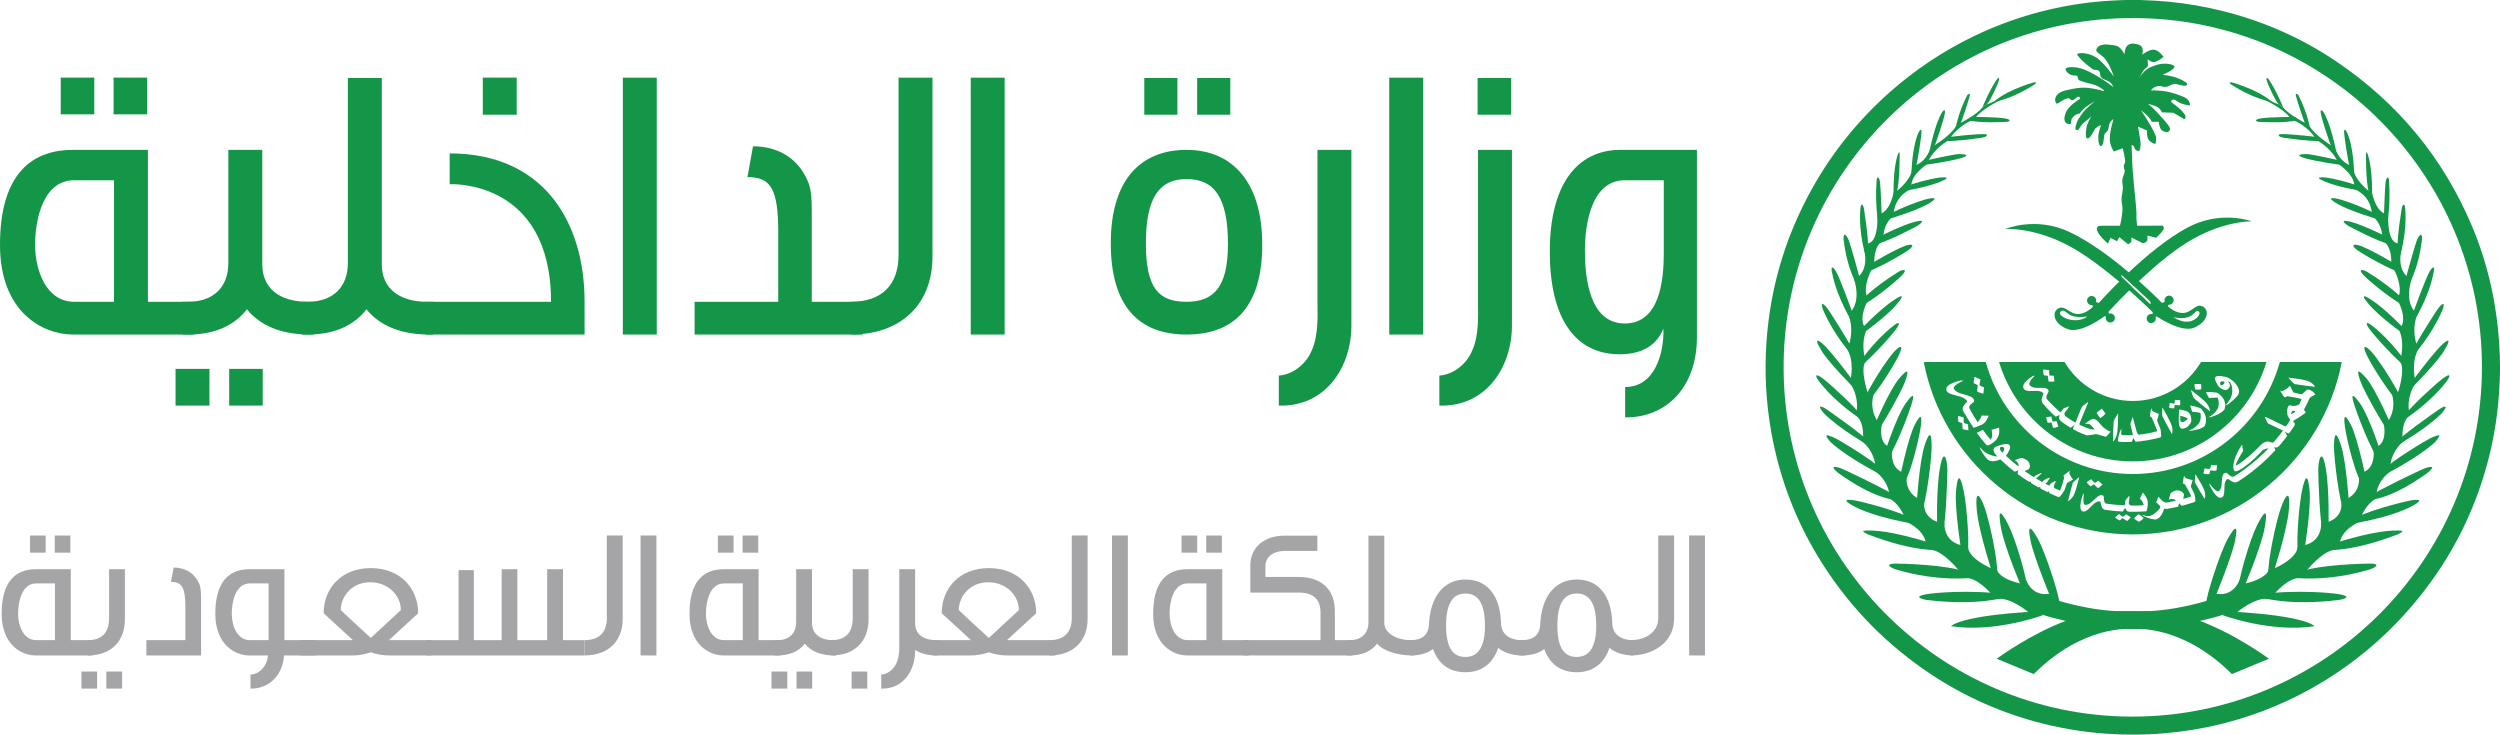 <svg width="680" height="200" viewBox="0 0 680 200" fill="none" xmlns="http://www.w3.org/2000/svg">
<g clip-path="url(#clip0_1454_744)">
<path d="M553.32 166.362C532.946 167.463 530.669 170.323 530.669 170.323C542.7 172.196 555.926 167.246 555.926 167.246L553.329 166.362H553.32Z" fill="#139648"/>
<path d="M542.992 161.289C531.074 160.414 524.019 161.619 524.019 161.619C524.019 161.619 519.683 162.278 523.803 163.153C537.781 164.912 545.259 162.494 545.259 162.494L542.983 161.289H542.992Z" fill="#139648"/>
<path d="M534.3 155.483C529.748 153.611 517.397 153.291 515.553 153.291C513.71 153.291 512.948 153.837 515.45 154.825C527.481 158.448 536.586 157.13 536.586 157.13L534.31 155.483H534.3Z" fill="#139648"/>
<path d="M525.647 147.852C513.795 144.135 509.242 144.285 507.935 144.304C506.636 144.314 506.204 144.436 507.944 145.302C521.009 150.327 527.5 149.593 527.5 149.593L525.637 147.861L525.647 147.852Z" fill="#139648"/>
<path d="M520.022 141.274C518.14 139.439 506.279 136.353 504.209 136.061C502.14 135.769 501.284 136.005 503.692 137.388C509.825 140.907 521.235 142.573 521.235 142.573L520.022 141.274Z" fill="#139648"/>
<path d="M515.121 134.649C514.039 133.661 501.792 127.724 500.485 127.291C499.187 126.848 497.559 126.632 499.939 128.608C509.797 135.703 515.168 135.986 516.062 135.976L515.112 134.659L515.121 134.649Z" fill="#139648"/>
<path d="M511.066 127.112C510.53 126.011 500.23 119.527 498.5 118.869C496.769 118.21 495.894 117.881 497.954 120.299C503.052 124.91 512.045 129.314 512.045 129.314L511.066 127.121V127.112Z" fill="#139648"/>
<path d="M508.123 120.101C507.652 118.906 498.152 112.244 496.929 111.406C495.716 110.559 493.844 109.731 496.092 112.413C500.673 117.015 508.593 121.296 508.593 121.296L508.123 120.101Z" fill="#139648"/>
<path d="M505.78 112.517C504.661 110.795 498.312 104.885 496.017 103.107C493.721 101.328 493.505 102.043 494.86 103.841C499.967 110.324 506.354 114.098 506.354 114.098L505.78 112.526V112.517Z" fill="#139648"/>
<path d="M504.078 103.747C503.589 102.815 497.681 95.127 495.687 93.433C493.693 91.749 494.041 93.076 495.179 94.873C496.421 97.686 504.605 105.864 504.605 105.864L504.078 103.747Z" fill="#139648"/>
<path d="M503.494 94.43C502.629 92.454 498.65 86.281 497.399 84.38C496.148 82.48 494.897 81.774 495.913 84.38C498.96 91.419 503.56 96.331 503.56 96.331L503.485 94.43H503.494Z" fill="#139648"/>
<path d="M504.153 85.933C503.918 84.983 500.249 75.177 499.393 73.822C498.537 72.477 497.832 72.082 498.377 74.453C499.788 81.341 503.842 87.665 503.842 87.665L504.153 85.924V85.933Z" fill="#139648"/>
<path d="M505.931 76.156C505.79 75.215 503.363 66.652 502.883 65.41C502.413 64.177 501.388 62.812 501.444 65.024C502.488 73.916 505.414 78.01 505.414 78.01L505.921 76.156H505.931Z" fill="#139648"/>
<path d="M508.198 68.035C508.038 62.512 507.116 58.023 507.031 57.016C506.947 56.009 506.232 54.701 506.025 56.677C505.451 63.923 507.624 70.124 507.624 70.124L508.188 68.035H508.198Z" fill="#139648"/>
<path d="M511.828 58.87C511.828 58.87 511.565 51.539 511.405 49.845C511.255 48.152 510.464 47.559 510.408 49.422C509.985 55.369 510.878 60.893 510.878 60.893L511.819 58.87H511.828Z" fill="#139648"/>
<path d="M516.024 51.972C516.757 48.632 516.701 42.252 516.701 41.988C516.701 41.725 516.598 40.981 516.278 41.828C514.763 45.969 515.074 53.516 515.074 53.516L516.014 51.972H516.024Z" fill="#139648"/>
<path d="M521.113 45.479C521.574 44.133 522.655 36.953 522.655 35.834C522.655 34.714 522.025 35.702 522.025 35.702C520.05 39.466 519.927 47.069 519.927 47.069L521.113 45.47V45.479Z" fill="#139648"/>
<path d="M526.155 39.767C526.578 39.024 528.929 31.91 529.033 30.63C529.136 29.36 528.356 30.366 528.356 30.366C526.314 33.453 524.847 41.038 524.847 41.038L526.155 39.767Z" fill="#139648"/>
<path d="M532.843 34.648C533.52 33.378 535.561 27.007 535.777 26.047C535.984 25.097 535.147 25.784 535.147 25.784C532.429 30.988 531.798 35.608 531.798 35.608L532.843 34.648Z" fill="#139648"/>
<path d="M540.414 28.428C541.411 27.365 543.66 22.424 543.763 21.625C543.866 20.834 543.293 21.408 543.293 21.408C541.299 24.118 539.257 29.106 539.257 29.106L540.414 28.419V28.428Z" fill="#139648"/>
<path d="M542.775 27.647C548.165 26.48 552.755 23.346 553.367 22.989C553.978 22.631 554.007 22.208 552.915 22.481C545.127 24.852 542.512 27.553 542.512 27.553L542.766 27.637L542.775 27.647Z" fill="#139648"/>
<path d="M535.072 32.653C538.731 33.556 544.008 33.18 545.372 33.171C546.736 33.171 547.187 32.615 545.645 32.258C542.898 31.74 535.975 31.816 535.975 31.816L535.072 32.653Z" fill="#139648"/>
<path d="M528.609 38.384C532.71 38.422 537.48 37.678 538.994 37.471C540.499 37.264 541.082 36.474 539.605 36.474C536.144 36.492 529.738 37.302 529.738 37.302L528.6 38.393L528.609 38.384Z" fill="#139648"/>
<path d="M522.345 44.943C524.075 44.858 530.18 43.908 533.209 43.061C536.228 42.214 534.451 41.875 532.88 41.903C531.309 41.931 523.323 43.767 523.323 43.767L522.345 44.952V44.943Z" fill="#139648"/>
<path d="M517.228 52C517.228 52 523.248 51.238 527.622 49.488C531.996 47.737 527.293 48.321 527.293 48.321C522.43 49.121 517.999 50.824 517.999 50.824L517.228 52Z" fill="#139648"/>
<path d="M512.92 59.82C513.7 59.585 520.821 57.486 524.235 55.586C527.641 53.685 526.07 53.619 523.624 54.268C518.582 55.783 513.823 58.249 513.823 58.249L512.92 59.82Z" fill="#139648"/>
<path d="M509.58 66.699C513.719 65.617 520.774 61.862 521.527 61.42C522.279 60.978 524.245 59.472 520.84 60.328C517.444 61.175 510.512 64.676 510.512 64.676L509.58 66.708V66.699Z" fill="#139648"/>
<path d="M506.664 74.359C510.117 73.418 516.927 69.513 518.94 68.12C520.953 66.727 520.304 66.116 518.056 66.906C513.559 68.75 507.219 72.787 507.219 72.787L506.664 74.359Z" fill="#139648"/>
<path d="M505.554 83.383C508.009 82.894 515.431 76.824 517.265 74.952C519.09 73.088 517.623 73.201 516.372 73.945C508.95 78.537 505.818 82.207 505.818 82.207L505.564 83.374L505.554 83.383Z" fill="#139648"/>
<path d="M505.395 91.476C506.834 90.732 513.145 86.018 515.826 82.875C518.507 79.732 517.077 80.315 514.98 81.727C511.443 83.985 505.554 90.149 505.554 90.149L505.404 91.476H505.395Z" fill="#139648"/>
<path d="M505.78 99.747C508.179 98.317 514.547 91.212 515.798 89.443C517.049 87.665 516.532 87.335 514.867 88.728C509.787 92.633 505.639 98.787 505.639 98.787L505.771 99.747H505.78Z" fill="#139648"/>
<path d="M507.333 109.901C509.59 108.245 515.112 99.54 516.504 96.576C517.896 93.612 516.795 93.913 515.065 95.823C510.907 100.773 506.928 108.64 506.928 108.64L507.333 109.901Z" fill="#139648"/>
<path d="M510.211 117.965C511.678 116.262 517.181 106.598 518.178 103.784C519.175 100.971 519.278 99.86 516.654 102.834C514.03 105.807 509.58 116.271 509.58 116.271L510.211 117.975V117.965Z" fill="#139648"/>
<path d="M512.581 125.879C515.347 123.207 519.627 111.077 519.871 110.183C520.116 109.289 521.442 105.506 518.535 109.449C515.629 113.383 512.148 124.75 512.148 124.75L512.581 125.879Z" fill="#139648"/>
<path d="M517.228 132.297C519.457 130.358 522.044 119.019 522.43 116.14C522.815 113.27 522.646 112.046 520.802 115.575C518.959 119.104 516.475 131.186 516.475 131.186L517.219 132.287L517.228 132.297Z" fill="#139648"/>
<path d="M522.59 139.411C523.954 136.87 525.44 124.628 525.412 121.419C525.374 118.21 524.988 116.648 523.502 121.127C522.025 125.606 521.273 137.764 521.273 137.764L522.59 139.411Z" fill="#139648"/>
<path d="M528.374 145.217C529.287 142.281 529.691 130.302 529.691 127.799C529.691 125.286 528.732 121.287 527.669 127.263C526.597 133.238 526.898 143.74 526.898 143.74L528.374 145.217Z" fill="#139648"/>
<path d="M534.931 151.475C535.947 149.856 535.025 137.811 534.122 133.53C533.228 129.248 532.504 128.646 532.043 133.511C531.591 138.385 533.548 150.374 533.548 150.374L534.921 151.475H534.931Z" fill="#139648"/>
<path d="M543.302 156.763C543.415 152.021 541.12 141.801 539.841 138.131C538.562 134.461 537.16 132.89 537.677 138.705C538.195 144.521 542.004 156.189 542.004 156.189L543.302 156.773V156.763Z" fill="#139648"/>
<path d="M551.552 161.111C551.486 157.563 548.222 146.591 546.303 142.836C544.384 139.082 543.274 137.877 544.243 143.457C545.212 149.038 550.272 160.734 550.272 160.734L551.542 161.111H551.552Z" fill="#139648"/>
<path d="M560.149 164.037C560.187 162.165 556.406 150.317 554.289 146.553C552.173 142.789 551.42 142.742 552.342 147.221C553.264 151.71 558.193 163.604 558.193 163.604L560.159 164.047L560.149 164.037Z" fill="#139648"/>
<path d="M551.683 166.484C551.683 166.484 547.008 162.456 543.274 162.88C542.71 162.946 541.506 161.402 541.506 161.402C541.506 161.402 537.715 156.914 534.488 157.224C533.915 157.281 532.833 155.211 532.833 155.211C532.833 155.211 528.882 150.167 525.468 149.564L523.746 147.353C523.746 147.353 523.539 144.474 518.846 142.083C518.291 141.801 517.792 140.117 517.792 140.117C517.792 140.117 516.56 137.011 513.983 135.619L513.804 133.897C513.804 133.897 513.522 130.782 510.004 128.147C509.505 127.771 510.022 126.246 510.022 126.246C510.022 126.246 509.74 122.379 506.006 119.687C505.639 119.424 506.758 118.878 506.758 118.878C506.758 118.878 507.059 114.719 504.896 113.053L505.009 111.679C505.009 111.679 505.733 108.254 503.4 104.462C503.09 103.963 503.419 102.834 503.419 102.834C503.419 102.834 504.426 98.345 502.394 94.854C502.065 94.28 502.977 93.527 502.977 93.527C502.977 93.527 504.303 89.98 502.883 85.858C502.648 85.18 503.598 84.531 503.598 84.531C503.598 84.531 506.203 82.066 504.285 75.864C504.078 75.196 505.526 75.177 505.526 75.177C505.526 75.177 508.16 73.38 507.116 68.205C506.956 67.414 507.756 66.172 507.756 66.172C507.756 66.172 510.822 66.934 510.671 58.597L511.763 58.013C511.763 58.013 514.058 57.449 515.158 51.963C515.29 51.285 516.014 51.887 516.014 51.887C516.014 51.887 519.89 48.857 520.012 46.166L521.216 44.867C521.216 44.867 523.671 44.086 524.95 40.68L526.277 39.475C526.277 39.475 530.651 36.775 532.043 34.3L533.397 33.359C533.397 33.359 537.696 31.251 539.352 29.068L540.424 28.39C540.424 28.39 542.089 27.957 545.409 25.859L543.848 27.346C543.848 27.346 538.975 29.727 537.414 31.957L536.21 32.785C536.21 32.785 532.56 34.366 530.585 37.405L529.616 38.393C529.616 38.393 526.295 40.332 524.64 43.522L524.01 44.764C524.01 44.764 520.078 47.371 519.899 50.241L519.767 51.483C519.767 51.483 515.751 52.866 515.111 57.675L514.237 59.416C514.237 59.416 512.487 61.222 512.318 63.848L511.339 66.097C511.339 66.097 509.637 67.734 509.834 71.489L508.997 73.465C508.997 73.465 506.768 77.643 507.756 80.466L507.793 82.273C507.793 82.273 505.714 86.103 507.031 88.737C507.031 88.737 507.407 89.49 507.577 89.97C506.392 92.897 506.975 95.974 507.125 96.934C507.125 96.934 507.417 97.837 507.586 98.326C506.279 99.22 506.909 103.558 508.057 106.946C508.057 106.946 509.646 107.078 509.58 107.322C508.621 111.256 510.079 113.448 510.493 114.295L511.81 115.679C511.81 115.679 510.954 119.838 513.333 121.296C513.747 121.551 514.622 122.755 514.622 122.755C514.622 122.755 514.105 126.952 517.19 128.354L518.601 130.076C518.601 130.076 518.15 133.501 521.508 135.506L523.389 136.851C523.389 136.851 522.815 140.455 526.954 141.961L528.892 142.29C528.892 142.29 528.515 147.052 533.275 148.256L535.354 148.953C535.354 148.953 535.137 151.672 541.807 154.693L543.067 154.9C543.067 154.9 543.603 157.394 549.651 158.739L551.044 157.62C551.044 157.62 552.492 162.315 557.383 161.515L558.475 162.936C558.475 162.936 569.235 166.672 579.592 166.258C579.818 166.258 581.652 166.267 582.179 166.258C590.042 166.013 598.01 168.723 598.01 168.723C597.991 168.723 597.972 168.733 597.972 168.733C607.943 172.365 617.151 179.178 617.151 179.178L607.068 183.347C593.551 169.853 580.843 171.029 579.611 171.085C579.611 171.085 578.35 171.123 576.648 171.038C571.879 170.803 564.043 169.457 561.202 168.733C561.202 168.733 556.33 167.575 555.784 167.246L551.693 166.465L551.683 166.484Z" fill="#139648"/>
<path d="M606.927 166.362C627.301 167.463 629.577 170.323 629.577 170.323C617.547 172.196 604.321 167.246 604.321 167.246L606.917 166.362H606.927Z" fill="#139648"/>
<path d="M617.255 161.29C629.173 160.415 636.228 161.619 636.228 161.619C636.228 161.619 640.564 162.278 636.444 163.153C622.466 164.913 614.988 162.494 614.988 162.494L617.265 161.29H617.255Z" fill="#139648"/>
<path d="M625.946 155.484C630.499 153.611 642.85 153.291 644.693 153.291C646.537 153.291 647.299 153.837 644.797 154.825C632.766 158.448 623.661 157.13 623.661 157.13L625.937 155.484H625.946Z" fill="#139648"/>
<path d="M634.6 147.852C646.452 144.135 651.005 144.285 652.313 144.304C653.611 144.314 654.043 144.436 652.303 145.302C639.238 150.327 632.747 149.593 632.747 149.593L634.61 147.861L634.6 147.852Z" fill="#139648"/>
<path d="M640.235 141.274C642.116 139.439 653.978 136.353 656.047 136.061C658.116 135.769 658.972 136.005 656.564 137.388C650.431 140.907 639.021 142.573 639.021 142.573L640.235 141.274Z" fill="#139648"/>
<path d="M645.135 134.65C646.217 133.662 658.464 127.724 659.772 127.291C661.07 126.849 662.697 126.632 660.317 128.608C650.459 135.704 645.088 135.986 644.195 135.977L645.145 134.659L645.135 134.65Z" fill="#139648"/>
<path d="M649.19 127.112C649.726 126.011 660.026 119.528 661.757 118.869C663.487 118.21 664.362 117.881 662.302 120.299C657.204 124.91 648.211 129.314 648.211 129.314L649.19 127.121V127.112Z" fill="#139648"/>
<path d="M652.134 120.102C652.604 118.906 662.105 112.244 663.327 111.407C664.541 110.56 666.413 109.732 664.165 112.413C659.584 117.015 651.663 121.297 651.663 121.297L652.134 120.102Z" fill="#139648"/>
<path d="M654.476 112.517C655.595 110.795 661.945 104.885 664.24 103.107C666.535 101.328 666.751 102.043 665.397 103.841C660.289 110.324 653.902 114.098 653.902 114.098L654.476 112.526V112.517Z" fill="#139648"/>
<path d="M656.179 103.747C656.668 102.815 662.575 95.127 664.569 93.433C666.563 91.749 666.215 93.076 665.077 94.873C663.836 97.687 655.652 105.864 655.652 105.864L656.179 103.747Z" fill="#139648"/>
<path d="M656.752 94.431C657.618 92.455 661.597 86.282 662.838 84.381C664.089 82.48 665.34 81.774 664.324 84.381C661.277 91.419 656.677 96.332 656.677 96.332L656.752 94.431Z" fill="#139648"/>
<path d="M656.103 85.933C656.339 84.983 660.007 75.177 660.863 73.823C661.719 72.477 662.424 72.082 661.879 74.453C660.468 81.341 656.414 87.665 656.414 87.665L656.103 85.924V85.933Z" fill="#139648"/>
<path d="M654.316 76.156C654.457 75.215 656.884 66.652 657.364 65.41C657.834 64.177 658.86 62.813 658.794 65.024C657.75 73.917 654.824 78.01 654.824 78.01L654.316 76.156Z" fill="#139648"/>
<path d="M652.049 68.035C652.209 62.512 653.131 58.023 653.216 57.016C653.3 56.009 654.015 54.701 654.222 56.677C654.796 63.923 652.623 70.124 652.623 70.124L652.059 68.035H652.049Z" fill="#139648"/>
<path d="M648.418 58.87C648.418 58.87 648.681 51.539 648.841 49.846C648.992 48.152 649.782 47.559 649.838 49.422C650.262 55.37 649.368 60.893 649.368 60.893L648.428 58.87H648.418Z" fill="#139648"/>
<path d="M644.223 51.972C643.49 48.632 643.546 42.252 643.546 41.988C643.546 41.725 643.649 40.981 643.969 41.828C645.484 45.969 645.173 53.516 645.173 53.516L644.233 51.972H644.223Z" fill="#139648"/>
<path d="M639.134 45.479C638.673 44.133 637.592 36.954 637.592 35.834C637.592 34.714 638.222 35.702 638.222 35.702C640.197 39.466 640.319 47.069 640.319 47.069L639.134 45.47V45.479Z" fill="#139648"/>
<path d="M634.102 39.767C633.678 39.024 631.327 31.91 631.223 30.63C631.12 29.36 631.9 30.367 631.9 30.367C633.942 33.453 635.409 41.038 635.409 41.038L634.102 39.767Z" fill="#139648"/>
<path d="M627.414 34.648C626.736 33.378 624.695 27.007 624.479 26.047C624.272 25.097 625.109 25.784 625.109 25.784C627.828 30.988 628.458 35.608 628.458 35.608L627.414 34.648Z" fill="#139648"/>
<path d="M619.832 28.428C618.835 27.365 616.587 22.424 616.484 21.625C616.38 20.834 616.954 21.408 616.954 21.408C618.948 24.118 620.989 29.106 620.989 29.106L619.832 28.419V28.428Z" fill="#139648"/>
<path d="M617.481 27.647C612.091 26.48 607.501 23.347 606.889 22.989C606.278 22.632 606.25 22.208 607.341 22.481C615.129 24.852 617.744 27.553 617.744 27.553L617.49 27.638L617.481 27.647Z" fill="#139648"/>
<path d="M625.175 32.653C621.516 33.557 616.239 33.18 614.875 33.171C613.511 33.171 613.06 32.616 614.602 32.258C617.349 31.741 624.272 31.816 624.272 31.816L625.175 32.653Z" fill="#139648"/>
<path d="M631.637 38.384C627.536 38.422 622.767 37.678 621.253 37.471C619.748 37.264 619.165 36.474 620.641 36.474C624.103 36.492 630.509 37.302 630.509 37.302L631.647 38.393L631.637 38.384Z" fill="#139648"/>
<path d="M637.902 44.943C636.171 44.858 630.067 43.908 627.038 43.061C624.018 42.214 625.796 41.875 627.367 41.903C628.938 41.932 636.924 43.767 636.924 43.767L637.902 44.952V44.943Z" fill="#139648"/>
<path d="M643.019 52.001C643.019 52.001 636.999 51.238 632.625 49.488C628.251 47.738 632.954 48.321 632.954 48.321C637.817 49.121 642.248 50.824 642.248 50.824L643.019 52.001Z" fill="#139648"/>
<path d="M647.327 59.82C646.546 59.585 639.426 57.487 636.011 55.586C632.606 53.685 634.177 53.619 636.622 54.268C641.664 55.783 646.424 58.249 646.424 58.249L647.327 59.82Z" fill="#139648"/>
<path d="M650.667 66.699C646.528 65.617 639.473 61.862 638.72 61.42C637.968 60.978 636.002 59.472 639.407 60.328C642.803 61.175 649.735 64.676 649.735 64.676L650.667 66.709V66.699Z" fill="#139648"/>
<path d="M653.582 74.359C650.13 73.418 643.32 69.513 641.307 68.12C639.294 66.727 639.943 66.116 642.191 66.906C646.687 68.751 653.037 72.787 653.037 72.787L653.592 74.359H653.582Z" fill="#139648"/>
<path d="M654.702 83.383C652.247 82.894 644.825 76.825 642.991 74.952C641.166 73.089 642.634 73.202 643.885 73.945C651.306 78.537 654.439 82.207 654.439 82.207L654.693 83.374L654.702 83.383Z" fill="#139648"/>
<path d="M654.852 91.476C653.413 90.733 647.102 86.018 644.421 82.875C641.74 79.732 643.17 80.316 645.267 81.727C648.804 83.985 654.693 90.149 654.693 90.149L654.843 91.476H654.852Z" fill="#139648"/>
<path d="M654.466 99.748C652.068 98.317 645.7 91.213 644.449 89.444C643.198 87.665 643.715 87.336 645.38 88.728C650.459 92.633 654.607 98.788 654.607 98.788L654.476 99.748H654.466Z" fill="#139648"/>
<path d="M652.915 109.901C650.657 108.245 645.136 99.54 643.743 96.576C642.351 93.612 643.452 93.913 645.173 95.823C649.331 100.773 653.31 108.64 653.31 108.64L652.905 109.901H652.915Z" fill="#139648"/>
<path d="M650.036 117.966C648.569 116.262 643.066 106.598 642.069 103.784C641.072 100.971 640.969 99.86 643.593 102.834C646.217 105.808 650.666 116.272 650.666 116.272L650.036 117.975V117.966Z" fill="#139648"/>
<path d="M647.675 125.879C644.91 123.207 640.63 111.077 640.385 110.183C640.141 109.289 638.814 105.507 641.721 109.449C644.628 113.383 648.108 124.75 648.108 124.75L647.675 125.879Z" fill="#139648"/>
<path d="M643.028 132.297C640.799 130.359 638.212 119.019 637.827 116.14C637.441 113.27 637.61 112.047 639.454 115.575C641.298 119.104 643.781 131.187 643.781 131.187L643.028 132.288V132.297Z" fill="#139648"/>
<path d="M637.667 139.411C636.303 136.87 634.817 124.628 634.845 121.419C634.883 118.21 635.268 116.648 636.754 121.127C638.231 125.607 638.984 137.764 638.984 137.764L637.667 139.411Z" fill="#139648"/>
<path d="M631.882 145.217C630.97 142.281 630.565 130.302 630.565 127.799C630.565 125.287 631.525 121.287 632.588 127.263C633.66 133.238 633.359 143.74 633.359 143.74L631.882 145.217Z" fill="#139648"/>
<path d="M625.325 151.475C624.31 149.856 625.231 137.811 626.134 133.53C627.028 129.248 627.752 128.646 628.213 133.511C628.665 138.386 626.708 150.374 626.708 150.374L625.335 151.475H625.325Z" fill="#139648"/>
<path d="M616.945 156.763C616.832 152.021 619.127 141.801 620.406 138.131C621.686 134.461 623.087 132.89 622.57 138.705C622.052 144.521 618.243 156.189 618.243 156.189L616.945 156.773V156.763Z" fill="#139648"/>
<path d="M608.695 161.111C608.761 157.563 612.025 146.591 613.944 142.836C615.863 139.082 616.973 137.877 616.004 143.458C615.035 149.038 609.975 160.734 609.975 160.734L608.705 161.111H608.695Z" fill="#139648"/>
<path d="M600.098 164.037C600.06 162.165 603.841 150.317 605.958 146.553C608.074 142.789 608.827 142.742 607.905 147.222C606.983 151.71 602.054 163.605 602.054 163.605L600.088 164.047L600.098 164.037Z" fill="#139648"/>
<path d="M608.564 166.484C608.564 166.484 613.239 162.456 616.973 162.88C617.537 162.946 618.741 161.402 618.741 161.402C618.741 161.402 622.532 156.914 625.758 157.224C626.332 157.281 627.414 155.211 627.414 155.211C627.414 155.211 631.365 150.167 634.779 149.565L636.5 147.353C636.5 147.353 636.707 144.474 641.401 142.083C641.956 141.801 642.455 140.117 642.455 140.117C642.455 140.117 643.687 137.011 646.264 135.619L646.443 133.897C646.443 133.897 646.725 130.782 650.243 128.147C650.742 127.771 650.224 126.246 650.224 126.246C650.224 126.246 650.507 122.379 654.241 119.687C654.608 119.424 653.488 118.878 653.488 118.878C653.488 118.878 653.187 114.719 655.351 113.053L655.238 111.679C655.238 111.679 654.514 108.254 656.846 104.462C657.157 103.963 656.828 102.834 656.828 102.834C656.828 102.834 655.821 98.345 657.853 94.854C658.182 94.28 657.27 93.527 657.27 93.527C657.27 93.527 655.943 89.98 657.364 85.858C657.599 85.18 656.649 84.531 656.649 84.531C656.649 84.531 654.043 82.066 655.962 75.865C656.169 75.196 654.721 75.177 654.721 75.177C654.721 75.177 652.087 73.38 653.131 68.205C653.291 67.414 652.491 66.172 652.491 66.172C652.491 66.172 649.425 66.934 649.575 58.597L648.484 58.014C648.484 58.014 646.189 57.449 645.088 51.963C644.957 51.285 644.233 51.888 644.233 51.888C644.233 51.888 640.357 48.857 640.235 46.166L639.031 44.867C639.031 44.867 636.576 44.087 635.296 40.68L633.97 39.475C633.97 39.475 629.596 36.775 628.204 34.3L626.85 33.359C626.85 33.359 622.551 31.251 620.895 29.068L619.823 28.39C619.823 28.39 618.158 27.957 614.838 25.859L616.399 27.346C616.399 27.346 621.272 29.727 622.833 31.957L624.037 32.785C624.037 32.785 627.687 34.366 629.662 37.405L630.631 38.393C630.631 38.393 633.951 40.332 635.607 43.522L636.237 44.764C636.237 44.764 640.169 47.371 640.348 50.241L640.479 51.483C640.479 51.483 644.496 52.866 645.135 57.675L646.01 59.416C646.01 59.416 647.76 61.222 647.929 63.848L648.907 66.097C648.907 66.097 650.61 67.734 650.412 71.489L651.25 73.465C651.25 73.465 653.479 77.643 652.491 80.466L652.454 82.273C652.454 82.273 654.532 86.103 653.216 88.737C653.216 88.737 652.839 89.49 652.67 89.97C653.855 92.897 653.272 95.974 653.121 96.934C653.121 96.934 652.83 97.837 652.661 98.326C653.968 99.22 653.338 103.558 652.19 106.946C652.19 106.946 650.601 107.078 650.666 107.323C651.626 111.256 650.168 113.448 649.754 114.295L648.437 115.679C648.437 115.679 649.293 119.838 646.913 121.297C646.499 121.551 645.625 122.755 645.625 122.755C645.625 122.755 646.142 126.952 643.057 128.354L641.646 130.076C641.646 130.076 642.097 133.501 638.739 135.506L636.858 136.851C636.858 136.851 637.432 140.456 633.293 141.961L631.355 142.29C631.355 142.29 631.731 147.052 626.972 148.257L624.893 148.953C624.893 148.953 625.109 151.672 618.44 154.693L617.18 154.9C617.18 154.9 616.644 157.394 610.595 158.739L609.203 157.62C609.203 157.62 607.755 162.315 602.863 161.515L601.772 162.936C601.772 162.936 591.011 166.672 580.655 166.258C580.429 166.258 578.595 166.268 578.068 166.258C570.204 166.013 562.237 168.724 562.237 168.724C562.256 168.724 562.275 168.733 562.275 168.733C552.304 172.365 543.095 179.178 543.095 179.178L553.179 183.347C566.696 169.853 579.404 171.029 580.636 171.085C580.636 171.085 581.897 171.123 583.599 171.038C588.368 170.803 596.204 169.458 599.044 168.733C599.044 168.733 603.917 167.576 604.462 167.246L608.554 166.465L608.564 166.484Z" fill="#139648"/>
<path d="M544.76 123.056C544.704 123.113 544.591 123.056 544.44 122.896C544.252 122.708 544.111 122.492 544.026 122.266C543.923 121.974 543.961 121.758 544.139 121.607C544.581 121.522 544.864 121.551 545.014 121.692C545.268 121.955 545.183 122.397 544.769 123.047L544.76 123.056Z" fill="#139648"/>
<path d="M624.235 111.839C623.83 111.651 623.567 111.661 623.454 111.868C623.238 112.244 623.143 112.526 623.172 112.715C623.379 112.611 623.689 112.423 624.075 112.159C624.244 112.037 624.329 111.952 624.338 111.905C624.319 111.886 624.282 111.868 624.225 111.839H624.235ZM624.235 111.839C623.83 111.651 623.567 111.661 623.454 111.868C623.238 112.244 623.143 112.526 623.172 112.715C623.379 112.611 623.689 112.423 624.075 112.159C624.244 112.037 624.329 111.952 624.338 111.905C624.319 111.886 624.282 111.868 624.225 111.839H624.235ZM624.235 111.839C623.83 111.651 623.567 111.661 623.454 111.868C623.238 112.244 623.143 112.526 623.172 112.715C623.379 112.611 623.689 112.423 624.075 112.159C624.244 112.037 624.329 111.952 624.338 111.905C624.319 111.886 624.282 111.868 624.225 111.839H624.235ZM624.235 111.839C623.83 111.651 623.567 111.661 623.454 111.868C623.238 112.244 623.143 112.526 623.172 112.715C623.379 112.611 623.689 112.423 624.075 112.159C624.244 112.037 624.329 111.952 624.338 111.905C624.319 111.886 624.282 111.868 624.225 111.839H624.235ZM624.235 111.839C623.83 111.651 623.567 111.661 623.454 111.868C623.238 112.244 623.143 112.526 623.172 112.715C623.379 112.611 623.689 112.423 624.075 112.159C624.244 112.037 624.329 111.952 624.338 111.905C624.319 111.886 624.282 111.868 624.225 111.839H624.235ZM624.235 111.839C623.83 111.651 623.567 111.661 623.454 111.868C623.238 112.244 623.143 112.526 623.172 112.715C623.379 112.611 623.689 112.423 624.075 112.159C624.244 112.037 624.329 111.952 624.338 111.905C624.319 111.886 624.282 111.868 624.225 111.839H624.235ZM624.235 111.839C623.83 111.651 623.567 111.661 623.454 111.868C623.238 112.244 623.143 112.526 623.172 112.715C623.379 112.611 623.689 112.423 624.075 112.159C624.244 112.037 624.329 111.952 624.338 111.905C624.319 111.886 624.282 111.868 624.225 111.839H624.235ZM624.235 111.839C623.83 111.651 623.567 111.661 623.454 111.868C623.238 112.244 623.143 112.526 623.172 112.715C623.379 112.611 623.689 112.423 624.075 112.159C624.244 112.037 624.329 111.952 624.338 111.905C624.319 111.886 624.282 111.868 624.225 111.839H624.235ZM624.235 111.839C623.83 111.651 623.567 111.661 623.454 111.868C623.238 112.244 623.143 112.526 623.172 112.715C623.379 112.611 623.689 112.423 624.075 112.159C624.244 112.037 624.329 111.952 624.338 111.905C624.319 111.886 624.282 111.868 624.225 111.839H624.235ZM624.235 111.839C623.83 111.651 623.567 111.661 623.454 111.868C623.238 112.244 623.143 112.526 623.172 112.715C623.379 112.611 623.689 112.423 624.075 112.159C624.244 112.037 624.329 111.952 624.338 111.905C624.319 111.886 624.282 111.868 624.225 111.839H624.235ZM624.235 111.839C623.83 111.651 623.567 111.661 623.454 111.868C623.238 112.244 623.143 112.526 623.172 112.715C623.379 112.611 623.689 112.423 624.075 112.159C624.244 112.037 624.329 111.952 624.338 111.905C624.319 111.886 624.282 111.868 624.225 111.839H624.235ZM624.235 111.839C623.83 111.651 623.567 111.661 623.454 111.868C623.238 112.244 623.143 112.526 623.172 112.715C623.379 112.611 623.689 112.423 624.075 112.159C624.244 112.037 624.329 111.952 624.338 111.905C624.319 111.886 624.282 111.868 624.225 111.839H624.235ZM624.235 111.839C623.83 111.651 623.567 111.661 623.454 111.868C623.238 112.244 623.143 112.526 623.172 112.715C623.379 112.611 623.689 112.423 624.075 112.159C624.244 112.037 624.329 111.952 624.338 111.905C624.319 111.886 624.282 111.868 624.225 111.839H624.235ZM624.235 111.839C623.83 111.651 623.567 111.661 623.454 111.868C623.238 112.244 623.143 112.526 623.172 112.715C623.379 112.611 623.689 112.423 624.075 112.159C624.244 112.037 624.329 111.952 624.338 111.905C624.319 111.886 624.282 111.868 624.225 111.839H624.235ZM624.235 111.839C623.83 111.651 623.567 111.661 623.454 111.868C623.238 112.244 623.143 112.526 623.172 112.715C623.379 112.611 623.689 112.423 624.075 112.159C624.244 112.037 624.329 111.952 624.338 111.905C624.319 111.886 624.282 111.868 624.225 111.839H624.235ZM624.235 111.839C623.83 111.651 623.567 111.661 623.454 111.868C623.238 112.244 623.143 112.526 623.172 112.715C623.379 112.611 623.689 112.423 624.075 112.159C624.244 112.037 624.329 111.952 624.338 111.905C624.319 111.886 624.282 111.868 624.225 111.839H624.235ZM624.235 111.839C623.83 111.651 623.567 111.661 623.454 111.868C623.238 112.244 623.143 112.526 623.172 112.715C623.379 112.611 623.689 112.423 624.075 112.159C624.244 112.037 624.329 111.952 624.338 111.905C624.319 111.886 624.282 111.868 624.225 111.839H624.235ZM624.235 111.839C623.83 111.651 623.567 111.661 623.454 111.868C623.238 112.244 623.143 112.526 623.172 112.715C623.379 112.611 623.689 112.423 624.075 112.159C624.244 112.037 624.329 111.952 624.338 111.905C624.319 111.886 624.282 111.868 624.225 111.839H624.235ZM624.235 111.839C623.83 111.651 623.567 111.661 623.454 111.868C623.238 112.244 623.143 112.526 623.172 112.715C623.379 112.611 623.689 112.423 624.075 112.159C624.244 112.037 624.329 111.952 624.338 111.905C624.319 111.886 624.282 111.868 624.225 111.839H624.235ZM624.235 111.839C623.83 111.651 623.567 111.661 623.454 111.868C623.238 112.244 623.143 112.526 623.172 112.715C623.379 112.611 623.689 112.423 624.075 112.159C624.244 112.037 624.329 111.952 624.338 111.905C624.319 111.886 624.282 111.868 624.225 111.839H624.235ZM620.115 98.468C615.261 116.008 599.176 128.928 580.119 128.928C561.061 128.928 544.977 116.008 540.123 98.468H523.257C528.431 125.145 551.956 145.358 580.109 145.358C608.263 145.358 631.797 125.145 636.961 98.468H620.105H620.115ZM625.25 103.088C625.965 103.192 626.643 103.323 627.273 103.483C628.373 103.766 629.192 104.33 629.7 105.224C627.461 104.961 626.351 104.801 624.131 104.471C624.028 104.443 623.755 104.18 623.294 103.69C622.861 103.239 622.588 102.937 622.466 102.768C622.494 102.693 623.416 102.815 625.25 103.088ZM568.831 130.312C568.888 130.424 569.038 130.622 569.283 130.895C569.527 131.158 569.697 131.309 569.791 131.328C569.847 131.337 570.007 131.253 570.27 131.074C570.562 130.867 570.722 130.744 570.778 130.735C571.211 131.168 571.427 131.394 571.879 131.817C571.747 131.949 571.55 132.128 571.277 132.353C570.929 132.645 570.722 132.786 570.675 132.777C570.59 132.758 570.204 132.419 569.546 131.714C569.283 131.883 568.982 132.071 568.662 132.288C568.521 132.194 568.314 132.024 568.06 131.761C567.787 131.478 567.627 131.281 567.58 131.158C567.9 130.933 568.323 130.66 568.841 130.321L568.831 130.312ZM536.915 103.333C536.972 102.89 537.038 102.608 537.122 102.486C537.536 102.674 538.072 102.937 538.721 103.257C538.656 103.38 538.59 103.643 538.514 104.048C538.439 104.452 538.43 104.697 538.477 104.801C538.496 104.857 538.684 104.97 539.022 105.111C539.399 105.271 539.615 105.365 539.662 105.403C539.577 106.071 539.53 106.419 539.465 107.087C539.267 107.04 538.975 106.965 538.59 106.833C538.101 106.673 537.837 106.551 537.809 106.494C537.771 106.41 537.809 105.826 537.969 104.763C537.63 104.594 537.263 104.424 536.859 104.236C536.84 104.038 536.859 103.728 536.906 103.323L536.915 103.333ZM534.601 116.902C534.15 116.817 533.896 116.742 533.858 116.686C533.83 116.648 533.774 116.112 533.736 115.086C533.416 114.973 533.068 114.86 532.692 114.747C532.635 114.559 532.607 114.277 532.588 113.91C532.57 113.505 532.588 113.242 532.645 113.119C533.162 113.27 533.501 113.364 533.67 113.43C533.868 113.496 533.962 113.524 534.15 113.59C534.112 113.712 534.093 113.966 534.093 114.343C534.093 114.728 534.122 114.964 534.178 115.039C534.197 115.067 534.376 115.142 534.695 115.236C535.053 115.349 535.26 115.406 535.307 115.425C535.335 116.065 535.363 116.385 535.41 117.034C535.232 117.015 534.949 116.968 534.592 116.902H534.601ZM534.451 112.63C534.366 112.47 534.319 112.385 534.225 112.225C534.141 112.084 534.112 112.018 534.028 111.877C533.792 111.454 533.783 111.021 533.971 110.588C534.084 110.334 534.329 110.023 534.677 109.666C534.959 109.383 535.081 109.214 535.044 109.139C534.78 108.621 534.216 108.226 533.341 107.925C532.391 107.68 531.911 107.548 530.942 107.266C530.124 107.021 529.644 106.683 529.475 106.278C529.033 105.186 530.227 104.274 533.021 103.568C533.19 103.53 533.275 103.502 533.454 103.455C533.604 103.511 533.792 103.549 534.028 103.587C533.623 103.69 533.087 103.963 532.419 104.396C531.629 104.914 531.3 105.328 531.422 105.638C531.638 106.175 532.175 106.626 533.021 106.927C533.538 107.087 534.31 107.332 535.326 107.624C536.153 107.868 536.661 108.198 536.878 108.621C537.028 108.913 537.009 109.158 536.84 109.365C536.624 109.525 536.417 109.694 536.21 109.854C536.003 110.014 535.834 110.211 535.73 110.419C535.598 110.682 535.599 110.936 535.711 111.153C535.787 111.284 535.824 111.35 535.899 111.482C535.984 111.632 536.022 111.717 536.116 111.868C536.812 113.1 537.179 113.693 537.931 114.841C538.496 114.164 538.862 113.552 539.022 113.016C539.493 113.063 540.132 113.082 540.951 113.053C540.499 114.051 540.132 114.71 539.813 114.992C539.596 115.18 539.389 115.331 539.192 115.444C538.862 115.632 538.072 115.952 536.812 116.375C535.824 114.917 535.354 114.173 534.47 112.602L534.451 112.63ZM539.352 116.93C540.151 118.022 540.556 118.549 541.412 119.575C541.6 119.443 541.731 119.17 541.816 118.794C541.882 118.483 541.901 118.172 541.873 117.9C541.816 117.401 541.76 117.071 541.675 116.911C541.788 116.893 542.079 116.817 542.531 116.676C543.001 116.535 543.236 116.469 543.697 116.319C543.773 116.526 543.81 116.836 543.801 117.25C543.791 117.627 543.754 117.947 543.688 118.201C543.603 118.502 543.472 118.831 543.265 119.179C543.048 119.556 542.813 119.847 542.578 120.026C542.54 120.054 542.465 120.111 542.371 120.186C542.277 120.271 542.202 120.327 542.145 120.374C541.167 121.118 540.527 121.315 540.236 120.967C539.182 119.725 538.665 119.076 537.687 117.73C538.157 117.504 538.703 117.241 539.333 116.94L539.352 116.93ZM561.447 133.483C561.363 133.652 561.212 133.897 560.996 134.198C560.77 134.49 560.657 134.64 560.422 134.932C560.187 135.233 559.914 135.289 559.622 135.092C559.171 134.904 558.954 134.81 558.512 134.612C558.268 134.499 558.136 134.443 557.892 134.33C557.675 134.236 557.572 134.179 557.355 134.085C557.355 133.972 557.374 133.803 557.384 133.577C557.177 133.69 557.083 133.737 556.866 133.84C556.123 133.473 555.756 133.285 555.023 132.89C555.004 132.655 554.957 132.523 554.881 132.485C554.863 132.466 554.778 132.485 554.646 132.513C554.515 132.551 554.43 132.551 554.383 132.532C553.602 132.099 553.217 131.874 552.445 131.394C552.436 131.158 552.398 131.036 552.332 130.989C552.107 131.074 551.9 131.055 551.712 130.933C551.674 130.904 551.655 130.895 551.618 130.867H551.608C550.47 130.142 549.906 129.756 548.805 128.938C548.814 128.684 548.871 128.364 548.965 127.959C548.767 128.034 548.664 128.072 548.466 128.147C548.288 128.204 548.118 128.251 547.949 128.288C546.576 127.216 545.898 126.651 544.61 125.446C544.403 125.249 544.299 125.155 544.083 124.957C542.427 125.653 541.205 125.606 540.509 124.872C540.179 124.524 539.765 123.997 539.305 123.292C538.778 122.473 538.514 121.908 538.486 121.607C538.656 121.805 538.947 122.096 539.333 122.501C539.954 123.122 540.866 123.64 542.032 123.96C542.484 124.082 542.907 124.148 543.293 124.157C542.174 123.047 541.957 122.2 542.587 121.692C542.823 121.513 543.265 121.315 543.904 121.127C544.459 120.958 544.939 120.845 545.334 120.788C545.908 120.704 546.312 120.788 546.566 121.033C546.858 121.325 546.83 121.824 546.5 122.539C546.275 123.037 545.974 123.517 545.607 123.969C545.72 124.073 545.776 124.12 545.889 124.223C545.983 124.308 546.03 124.355 546.124 124.44C547.262 125.465 547.836 125.964 549.04 126.886C549.078 126.642 549.059 126.397 548.974 126.143C548.89 125.889 548.551 125.522 548.551 125.522C548.551 125.522 548.41 125.437 548.043 125.202C548.147 125.089 548.702 124.901 549.689 124.581C549.821 124.515 550.103 124.581 550.526 124.76C550.903 124.919 551.166 125.051 551.326 125.164C551.674 125.418 551.909 125.776 552.05 126.246C552.21 126.764 552.163 127.187 551.9 127.526C551.796 127.658 551.599 127.771 551.298 127.874C550.968 127.987 550.771 128.072 550.714 128.128C550.921 128.279 551.025 128.345 551.232 128.486C551.796 128.881 552.078 129.069 552.652 129.436C552.812 129.54 552.897 129.587 553.057 129.69C553.217 129.794 553.405 129.681 553.64 129.361C554.148 129.116 554.43 128.975 554.515 128.938C554.957 128.74 555.239 128.636 555.361 128.655C555.164 128.956 554.637 129.455 553.781 130.133C554.402 130.509 554.712 130.688 555.352 131.036C555.502 131.121 555.653 131.036 555.803 130.801C555.822 130.773 555.841 130.726 555.86 130.688C555.879 130.65 555.897 130.622 555.897 130.622C556.735 130.17 557.308 129.926 557.619 129.907C557.562 130.001 557.478 130.142 557.355 130.321C557.242 130.509 557.148 130.641 557.101 130.735C556.989 130.933 556.744 131.215 556.377 131.591C556.763 131.789 556.951 131.892 557.337 132.081C557.402 132.109 557.487 132.024 557.6 131.827C557.619 131.789 557.656 131.742 557.685 131.676C557.713 131.61 557.741 131.563 557.769 131.525C558.588 131.017 559.058 130.791 559.208 130.867C559.002 131.318 558.907 131.544 558.7 132.005C558.653 132.128 558.635 132.288 558.663 132.457C558.691 132.636 558.757 132.749 558.87 132.805C559.058 132.89 559.152 132.928 559.34 133.012C559.716 133.182 559.904 133.266 560.29 133.417C560.318 133.426 560.356 133.37 560.412 133.247C560.582 132.89 560.779 132.325 560.986 131.61C561.146 131.055 561.297 130.481 561.466 129.926C561.381 129.766 561.315 129.577 561.25 129.352C562.322 128.486 562.896 128.072 563.037 128.119C562.924 128.354 562.868 128.524 562.858 128.618C562.849 128.749 562.886 128.919 562.99 129.098C563.441 129.926 563.771 130.359 563.893 130.415C563.234 130.82 562.896 131.017 562.209 131.394C562.096 131.648 561.861 132.325 561.494 133.445L561.447 133.483ZM564.89 132.288C564.721 132.927 564.523 133.539 564.307 134.113C563.93 135.111 563.338 135.863 562.482 136.362C562.971 134.358 563.234 133.36 563.789 131.365C563.827 131.271 564.1 131.017 564.589 130.575C565.04 130.17 565.341 129.907 565.501 129.794C565.558 129.813 565.341 130.641 564.89 132.288ZM579.094 141.237C578.811 141.538 578.642 141.698 578.576 141.688C578.548 141.688 578.106 141.444 577.297 140.926C577.062 141.114 576.827 141.331 576.573 141.566C576.403 141.5 576.168 141.378 575.895 141.208C575.585 141.001 575.387 140.851 575.322 140.738C575.66 140.409 575.886 140.192 576.008 140.089C576.14 139.976 576.215 139.919 576.347 139.797C576.431 139.891 576.61 140.042 576.902 140.249C577.193 140.456 577.391 140.55 577.466 140.559C577.504 140.559 577.636 140.456 577.852 140.258C578.096 140.032 578.238 139.91 578.275 139.882C578.783 140.211 579.046 140.371 579.564 140.681C579.46 140.813 579.3 141.001 579.084 141.246L579.094 141.237ZM579.648 139.204C579.479 139.204 579.394 139.204 579.225 139.195C578.887 139.195 578.614 139.082 578.435 138.884C578.294 138.724 578.172 138.461 578.078 138.103C577.814 138.517 577.673 138.724 577.4 139.138C576.554 139.101 576.13 139.063 575.284 138.988C575.124 138.969 575.049 138.969 574.889 138.95C574.005 138.865 573.572 138.809 572.697 138.687C572.283 138.63 571.954 138.395 571.747 138.009C571.615 137.774 571.512 137.416 571.427 136.946C571.361 136.579 571.296 136.381 571.23 136.372C570.741 136.287 570.186 136.503 569.565 137.021C568.944 137.633 568.634 137.934 567.985 138.536C567.43 139.025 566.959 139.232 566.621 139.148C565.671 138.903 565.605 137.491 566.414 134.932C566.47 134.772 566.498 134.697 566.536 134.537C566.639 134.452 566.752 134.32 566.884 134.16C566.771 134.527 566.696 135.092 566.687 135.845C566.668 136.739 566.799 137.228 567.063 137.284C567.542 137.407 568.097 137.228 568.699 136.739C569.047 136.428 569.584 135.948 570.27 135.327C570.835 134.819 571.314 134.603 571.709 134.668C571.992 134.715 572.161 134.866 572.227 135.12C572.246 135.374 572.255 135.638 572.283 135.892C572.302 136.146 572.359 136.381 572.453 136.579C572.575 136.823 572.754 136.974 572.97 137.002C573.807 137.124 574.23 137.171 575.077 137.256C575.227 137.266 575.303 137.275 575.453 137.284C576.432 137.378 576.921 137.407 577.908 137.454C577.965 137.341 578.031 136.889 578.115 136.089C578.115 136.061 578.303 135.854 578.642 135.459C578.981 135.054 579.159 134.847 579.197 134.819C579.197 134.866 579.197 134.885 579.197 134.932V135.026C579.197 135.026 579.197 135.111 579.197 135.139C579.197 135.581 579.141 136.118 579.028 136.739C578.99 136.946 579.046 137.124 579.216 137.275C579.376 137.426 579.564 137.51 579.78 137.51H580.335C581.445 137.51 582 137.491 583.11 137.426C582.903 136.645 582.546 136.061 582.056 135.628C582.122 135.449 582.405 134.904 582.837 133.981C583.007 134.123 583.223 134.386 583.467 134.772C583.703 135.129 583.872 135.431 583.975 135.675C584.098 135.967 584.173 136.268 584.201 136.579C584.239 136.983 584.201 137.576 584.051 138.329C583.985 138.687 583.919 138.941 583.862 139.072C582.452 139.166 581.746 139.195 580.335 139.195H579.639L579.648 139.204ZM582.508 141.462C582.132 141.754 581.887 141.905 581.784 141.914C581.708 141.914 581.473 141.782 581.078 141.491C580.683 141.208 580.495 141.039 580.495 140.992C580.495 140.917 580.693 140.71 581.059 140.371C581.426 140.032 581.643 139.863 581.727 139.863C581.765 139.863 581.991 140.032 582.414 140.362C582.847 140.7 583.063 140.879 583.063 140.898C583.063 140.973 582.894 141.161 582.517 141.462H582.508ZM596.665 136.635C596.213 136.776 595.997 136.852 595.545 136.983C594.708 137.247 594.285 137.36 593.438 137.576C593.231 137.416 592.987 137.181 592.714 136.87C592.667 137.059 592.639 137.162 592.592 137.35C592.535 137.52 592.479 137.68 592.422 137.821C591.312 138.075 590.757 138.188 589.629 138.376C589.544 138.395 589.506 138.395 589.431 138.414C589.027 138.442 588.763 138.414 588.632 138.32C588.509 138.922 588.255 139.533 587.87 140.126C587.39 140.841 586.873 141.237 586.318 141.293C585.979 141.331 585.292 141.208 584.295 140.879C583.251 140.54 582.724 140.239 582.668 140.013C582.706 140.013 582.922 140.079 583.308 140.22C583.693 140.352 584.069 140.409 584.408 140.39C584.653 140.371 584.991 140.267 585.424 140.079C585.753 139.929 586.158 139.628 586.609 139.185C586.731 139.082 586.976 138.856 587.305 138.489C587.531 138.244 587.625 138.018 587.597 137.83C587.559 137.614 587.174 137.219 586.468 136.626C586.628 136.212 586.854 135.703 587.117 135.111C587.7 135.788 588.058 136.155 588.161 136.23C588.613 136.607 589.074 136.757 589.525 136.673C589.873 136.607 590.052 136.579 590.39 136.503C590.993 136.39 591.284 136.325 591.886 136.183C591.717 136.014 591.5 135.882 591.237 135.788C590.974 135.704 590.494 135.722 590.494 135.722C590.494 135.722 590.343 135.779 589.958 135.901C589.93 135.76 590.071 135.224 590.362 134.301C590.381 134.16 590.588 134 590.964 133.784C591.303 133.605 591.557 133.483 591.745 133.436C592.149 133.332 592.582 133.37 593.043 133.549C593.56 133.737 593.89 134.029 594.021 134.433C594.068 134.584 594.05 134.81 593.965 135.092C593.871 135.402 593.833 135.609 593.843 135.685C594.05 135.628 594.144 135.6 594.351 135.544C594.614 135.468 594.746 135.431 595 135.355C595.385 135.242 595.583 135.186 595.969 135.054C595.997 135.045 595.987 134.97 595.94 134.847C595.809 134.471 595.545 133.944 595.169 133.276C594.877 132.768 594.586 132.25 594.294 131.732C594.125 131.667 593.937 131.572 593.72 131.45C593.88 130.133 593.984 129.465 594.125 129.418C594.21 129.653 594.294 129.822 594.36 129.897C594.445 130.001 594.605 130.095 594.802 130.161C595.733 130.472 596.288 130.584 596.411 130.537C596.222 131.253 596.119 131.61 595.893 132.325C595.987 132.57 596.298 133.229 596.843 134.283C596.909 134.461 596.975 134.734 597.031 135.101C597.078 135.459 597.107 135.638 597.154 136.005C597.191 136.372 597.031 136.588 596.683 136.635H596.665ZM599.675 135.732C598.583 133.944 598.047 133.05 597.013 131.243C596.975 131.149 596.984 130.782 597.022 130.152C597.06 129.559 597.088 129.173 597.125 128.994C597.191 128.994 597.643 129.737 598.489 131.205C598.828 131.789 599.12 132.354 599.383 132.909C599.834 133.869 599.947 134.81 599.675 135.722V135.732ZM600.117 128.938C599.712 128.909 599.449 128.853 599.317 128.806C599.402 128.43 599.515 127.959 599.656 127.376C599.787 127.423 600.041 127.479 600.418 127.517C600.794 127.554 601.029 127.554 601.114 127.517C601.161 127.488 601.227 127.329 601.283 127.027C601.349 126.689 601.396 126.491 601.415 126.453C602.054 126.491 602.384 126.51 603.042 126.538C603.042 126.717 603.014 126.98 602.976 127.319C602.92 127.761 602.863 127.997 602.816 128.015C602.75 128.053 602.196 128.053 601.189 127.959C601.104 128.26 601.02 128.589 600.935 128.956C600.756 128.985 600.474 128.985 600.098 128.956L600.117 128.938ZM628.063 108.584C628.063 108.584 628.044 108.64 627.969 108.819C627.903 108.988 627.818 109.176 627.734 109.355C627.386 110.08 627.207 110.437 626.831 111.143C626.774 111.247 626.746 111.303 626.699 111.397C626.661 111.463 626.727 111.595 626.915 111.802C627.094 111.999 627.16 112.159 627.122 112.291C625.768 113.251 625.091 113.693 623.717 114.493C623.717 114.568 623.783 114.672 623.915 114.813C624.065 114.982 624.15 115.114 624.178 115.227C624.235 115.425 624.188 115.641 624.028 115.876C623.99 115.933 623.971 115.961 623.943 116.018C623.793 116.234 623.717 116.347 623.567 116.563C623.238 117.034 623.078 117.269 622.739 117.73C622.607 117.918 622.438 117.947 622.25 117.834C621.949 117.664 621.798 117.58 621.507 117.41C621.526 117.429 621.733 117.815 622.109 118.586C621.958 118.775 621.892 118.869 621.751 119.057C621.046 119.96 620.688 120.403 619.945 121.259C619.945 121.268 619.936 121.278 619.926 121.278C619.804 121.41 619.691 121.522 619.588 121.579C619.353 121.739 619.099 121.776 618.835 121.701C618.722 121.664 618.619 121.626 618.534 121.588C618.826 122.115 618.948 122.407 618.92 122.435C617.707 123.753 616.644 124.788 615.628 125.71C614.612 126.632 613.643 127.451 612.58 128.279C611.508 129.107 610.341 129.963 608.893 130.886C608.893 130.886 608.893 130.882 608.893 130.876C608.808 130.933 608.78 130.961 608.695 130.998C608.338 131.234 607.915 131.281 607.472 131.13C607.2 131.045 606.861 130.848 606.457 130.566C606.137 130.34 605.949 130.236 605.892 130.274C605.441 130.528 605.187 131.045 605.093 131.836C605.064 132.683 605.046 133.106 604.98 133.963C604.923 134.687 604.716 135.129 604.387 135.299C603.494 135.732 602.421 134.725 601.189 132.325C601.104 132.175 601.076 132.109 600.991 131.958C601.01 131.827 601.001 131.657 600.982 131.45C601.161 131.789 601.518 132.25 602.054 132.815C602.685 133.473 603.146 133.746 603.39 133.633C603.842 133.417 604.124 132.927 604.237 132.175C604.274 131.714 604.34 131.017 604.406 130.123C604.462 129.389 604.669 128.909 605.027 128.702C605.271 128.552 605.516 128.552 605.751 128.693C605.949 128.872 606.146 129.051 606.344 129.22C606.541 129.389 606.758 129.521 606.974 129.606C607.256 129.709 607.491 129.69 607.679 129.578C607.924 129.418 608.056 129.342 608.3 129.173C610.163 127.968 611.498 126.943 612.806 125.87C614.104 124.797 615.383 123.668 616.982 122.002C616.898 121.927 616.644 121.965 616.23 122.096C615.816 122.228 615.562 122.341 615.449 122.454C614.979 122.972 614.254 123.743 613.248 124.694C612.627 125.277 612.063 125.757 611.592 126.133C609.899 127.488 608.742 128.11 608.253 128.194C608.018 128.232 607.849 128.185 607.726 128.034C607.463 127.686 607.397 127.084 607.519 126.237C607.642 125.315 607.999 124.28 608.535 123.15C608.78 122.652 609.043 122.181 609.325 121.748C609.532 121.419 609.627 121.259 609.833 120.93C609.965 121.626 610.031 121.974 610.144 122.68C609.975 122.878 609.749 123.207 609.495 123.677C609.307 124.035 609.109 124.402 608.893 124.75C608.742 125.004 608.592 125.315 608.432 125.672C608.225 126.133 608.131 126.444 608.187 126.604C608.319 126.66 609.598 125.917 611.809 124.016C612.392 123.508 612.684 123.244 613.248 122.718C613.652 122.341 614.245 121.767 614.998 120.967C615.223 120.723 615.524 120.516 615.882 120.346C616.296 120.149 616.653 120.054 616.954 120.102C617.095 120.12 617.283 120.167 617.528 120.252C617.763 120.337 617.951 120.393 618.064 120.403C618.224 120.431 618.384 120.346 618.534 120.167C619.24 119.349 619.578 118.935 620.246 118.078C620.538 117.693 620.688 117.495 620.971 117.109C619.315 116.347 618.497 115.961 616.869 115.161C616.587 114.644 616.427 114.352 616.39 114.277C616.183 113.881 616.051 113.599 615.985 113.392C616.042 113.326 616.597 113.543 617.65 114.06C618.393 114.427 619.136 114.804 619.889 115.161C620.745 115.585 621.225 115.811 621.309 115.858C621.601 116.027 621.827 115.98 621.977 115.698C621.986 115.688 621.986 115.679 621.996 115.669C622.137 115.462 622.212 115.359 622.353 115.142C622.56 114.832 622.664 114.662 622.871 114.343C622.927 114.258 622.861 114.07 622.683 113.787C622.56 113.59 622.438 113.402 622.306 113.213C622.165 112.893 622.099 112.442 622.109 111.877C622.118 111.312 622.203 110.88 622.382 110.56C622.513 110.306 622.701 110.211 622.927 110.259C623.153 110.315 623.379 110.362 623.604 110.419C623.84 110.437 624.169 110.4 624.573 110.315C625.034 110.211 625.316 110.08 625.401 109.929C625.655 109.43 625.787 109.176 626.031 108.668C625.994 108.612 625.975 108.593 625.928 108.546C625.316 108.32 623.896 108.019 622.175 107.774C621.77 108 621.526 108.085 621.45 108.057C621.319 108 621.102 107.727 620.782 107.238C620.481 106.767 620.303 106.438 620.265 106.25C620.312 106.269 620.34 106.278 620.387 106.297C620.886 106.476 621.723 106.08 622.89 104.961C623.266 105.657 623.454 106.015 623.802 106.739C624.253 106.861 624.639 106.965 624.95 107.04C625.495 107.172 625.881 107.238 626.088 107.21C626.21 107.191 626.511 106.956 626.953 106.485C627.358 106.062 627.696 105.873 627.978 105.968C628.721 106.184 629.342 106.636 629.784 107.313C629.54 107.501 628.947 107.699 628.467 108.038C628.298 108.16 628.054 108.584 628.054 108.584H628.063ZM623.454 111.868C623.238 112.244 623.143 112.526 623.172 112.715C623.379 112.611 623.689 112.423 624.075 112.159C624.244 112.037 624.329 111.952 624.338 111.905C624.319 111.886 624.282 111.868 624.225 111.839C623.821 111.661 623.557 111.661 623.444 111.868H623.454ZM624.235 111.839C623.83 111.651 623.567 111.661 623.454 111.868C623.238 112.244 623.143 112.526 623.172 112.715C623.379 112.611 623.689 112.423 624.075 112.159C624.244 112.037 624.329 111.952 624.338 111.905C624.319 111.886 624.282 111.868 624.225 111.839H624.235ZM624.235 111.839C623.83 111.651 623.567 111.661 623.454 111.868C623.238 112.244 623.143 112.526 623.172 112.715C623.379 112.611 623.689 112.423 624.075 112.159C624.244 112.037 624.329 111.952 624.338 111.905C624.319 111.886 624.282 111.868 624.225 111.839H624.235ZM624.235 111.839C623.83 111.651 623.567 111.661 623.454 111.868C623.238 112.244 623.143 112.526 623.172 112.715C623.379 112.611 623.689 112.423 624.075 112.159C624.244 112.037 624.329 111.952 624.338 111.905C624.319 111.886 624.282 111.868 624.225 111.839H624.235ZM624.235 111.839C623.83 111.651 623.567 111.661 623.454 111.868C623.238 112.244 623.143 112.526 623.172 112.715C623.379 112.611 623.689 112.423 624.075 112.159C624.244 112.037 624.329 111.952 624.338 111.905C624.319 111.886 624.282 111.868 624.225 111.839H624.235ZM624.235 111.839C623.83 111.651 623.567 111.661 623.454 111.868C623.238 112.244 623.143 112.526 623.172 112.715C623.379 112.611 623.689 112.423 624.075 112.159C624.244 112.037 624.329 111.952 624.338 111.905C624.319 111.886 624.282 111.868 624.225 111.839H624.235ZM624.235 111.839C623.83 111.651 623.567 111.661 623.454 111.868C623.238 112.244 623.143 112.526 623.172 112.715C623.379 112.611 623.689 112.423 624.075 112.159C624.244 112.037 624.329 111.952 624.338 111.905C624.319 111.886 624.282 111.868 624.225 111.839H624.235ZM624.235 111.839C623.83 111.651 623.567 111.661 623.454 111.868C623.238 112.244 623.143 112.526 623.172 112.715C623.379 112.611 623.689 112.423 624.075 112.159C624.244 112.037 624.329 111.952 624.338 111.905C624.319 111.886 624.282 111.868 624.225 111.839H624.235ZM624.235 111.839C623.83 111.651 623.567 111.661 623.454 111.868C623.238 112.244 623.143 112.526 623.172 112.715C623.379 112.611 623.689 112.423 624.075 112.159C624.244 112.037 624.329 111.952 624.338 111.905C624.319 111.886 624.282 111.868 624.225 111.839H624.235ZM624.235 111.839C623.83 111.651 623.567 111.661 623.454 111.868C623.238 112.244 623.143 112.526 623.172 112.715C623.379 112.611 623.689 112.423 624.075 112.159C624.244 112.037 624.329 111.952 624.338 111.905C624.319 111.886 624.282 111.868 624.225 111.839H624.235ZM624.235 111.839C623.83 111.651 623.567 111.661 623.454 111.868C623.238 112.244 623.143 112.526 623.172 112.715C623.379 112.611 623.689 112.423 624.075 112.159C624.244 112.037 624.329 111.952 624.338 111.905C624.319 111.886 624.282 111.868 624.225 111.839H624.235ZM624.235 111.839C623.83 111.651 623.567 111.661 623.454 111.868C623.238 112.244 623.143 112.526 623.172 112.715C623.379 112.611 623.689 112.423 624.075 112.159C624.244 112.037 624.329 111.952 624.338 111.905C624.319 111.886 624.282 111.868 624.225 111.839H624.235ZM624.235 111.839C623.83 111.651 623.567 111.661 623.454 111.868C623.238 112.244 623.143 112.526 623.172 112.715C623.379 112.611 623.689 112.423 624.075 112.159C624.244 112.037 624.329 111.952 624.338 111.905C624.319 111.886 624.282 111.868 624.225 111.839H624.235ZM624.235 111.839C623.83 111.651 623.567 111.661 623.454 111.868C623.238 112.244 623.143 112.526 623.172 112.715C623.379 112.611 623.689 112.423 624.075 112.159C624.244 112.037 624.329 111.952 624.338 111.905C624.319 111.886 624.282 111.868 624.225 111.839H624.235ZM624.235 111.839C623.83 111.651 623.567 111.661 623.454 111.868C623.238 112.244 623.143 112.526 623.172 112.715C623.379 112.611 623.689 112.423 624.075 112.159C624.244 112.037 624.329 111.952 624.338 111.905C624.319 111.886 624.282 111.868 624.225 111.839H624.235ZM624.235 111.839C623.83 111.651 623.567 111.661 623.454 111.868C623.238 112.244 623.143 112.526 623.172 112.715C623.379 112.611 623.689 112.423 624.075 112.159C624.244 112.037 624.329 111.952 624.338 111.905C624.319 111.886 624.282 111.868 624.225 111.839H624.235ZM624.235 111.839C623.83 111.651 623.567 111.661 623.454 111.868C623.238 112.244 623.143 112.526 623.172 112.715C623.379 112.611 623.689 112.423 624.075 112.159C624.244 112.037 624.329 111.952 624.338 111.905C624.319 111.886 624.282 111.868 624.225 111.839H624.235ZM624.235 111.839C623.83 111.651 623.567 111.661 623.454 111.868C623.238 112.244 623.143 112.526 623.172 112.715C623.379 112.611 623.689 112.423 624.075 112.159C624.244 112.037 624.329 111.952 624.338 111.905C624.319 111.886 624.282 111.868 624.225 111.839H624.235ZM624.235 111.839C623.83 111.651 623.567 111.661 623.454 111.868C623.238 112.244 623.143 112.526 623.172 112.715C623.379 112.611 623.689 112.423 624.075 112.159C624.244 112.037 624.329 111.952 624.338 111.905C624.319 111.886 624.282 111.868 624.225 111.839H624.235Z" fill="#139648"/>
<path d="M604.491 103.728C604.707 103.728 604.905 103.766 605.074 103.86C605.083 104.104 605.018 104.283 604.923 104.396C604.745 104.594 604.463 104.772 604.077 104.838C603.964 104.735 603.898 104.594 603.87 104.387C603.842 104.189 603.87 104.038 603.955 103.935C604.058 103.794 604.237 103.737 604.5 103.728H604.491Z" fill="#139648"/>
<path d="M594.049 113.373C593.466 113.176 593.137 113.091 593.052 113.138C593.043 113.251 593.034 113.477 593.034 113.816C593.034 114.192 593.034 114.39 593.043 114.418C593.278 114.832 593.636 114.907 594.125 114.653C594.604 114.39 594.924 114.135 595.103 113.9C594.999 113.75 594.642 113.58 594.059 113.373H594.049ZM594.049 113.373C593.466 113.176 593.137 113.091 593.052 113.138C593.043 113.251 593.034 113.477 593.034 113.816C593.034 114.192 593.034 114.39 593.043 114.418C593.278 114.832 593.636 114.907 594.125 114.653C594.604 114.39 594.924 114.135 595.103 113.9C594.999 113.75 594.642 113.58 594.059 113.373H594.049ZM594.049 113.373C593.466 113.176 593.137 113.091 593.052 113.138C593.043 113.251 593.034 113.477 593.034 113.816C593.034 114.192 593.034 114.39 593.043 114.418C593.278 114.832 593.636 114.907 594.125 114.653C594.604 114.39 594.924 114.135 595.103 113.9C594.999 113.75 594.642 113.58 594.059 113.373H594.049ZM594.049 113.373C593.466 113.176 593.137 113.091 593.052 113.138C593.043 113.251 593.034 113.477 593.034 113.816C593.034 114.192 593.034 114.39 593.043 114.418C593.278 114.832 593.636 114.907 594.125 114.653C594.604 114.39 594.924 114.135 595.103 113.9C594.999 113.75 594.642 113.58 594.059 113.373H594.049ZM594.049 113.373C593.466 113.176 593.137 113.091 593.052 113.138C593.043 113.251 593.034 113.477 593.034 113.816C593.034 114.192 593.034 114.39 593.043 114.418C593.278 114.832 593.636 114.907 594.125 114.653C594.604 114.39 594.924 114.135 595.103 113.9C594.999 113.75 594.642 113.58 594.059 113.373H594.049ZM594.049 113.373C593.466 113.176 593.137 113.091 593.052 113.138C593.043 113.251 593.034 113.477 593.034 113.816C593.034 114.192 593.034 114.39 593.043 114.418C593.278 114.832 593.636 114.907 594.125 114.653C594.604 114.39 594.924 114.135 595.103 113.9C594.999 113.75 594.642 113.58 594.059 113.373H594.049ZM594.049 113.373C593.466 113.176 593.137 113.091 593.052 113.138C593.043 113.251 593.034 113.477 593.034 113.816C593.034 114.192 593.034 114.39 593.043 114.418C593.278 114.832 593.636 114.907 594.125 114.653C594.604 114.39 594.924 114.135 595.103 113.9C594.999 113.75 594.642 113.58 594.059 113.373H594.049ZM594.049 113.373C593.466 113.176 593.137 113.091 593.052 113.138C593.043 113.251 593.034 113.477 593.034 113.816C593.034 114.192 593.034 114.39 593.043 114.418C593.278 114.832 593.636 114.907 594.125 114.653C594.604 114.39 594.924 114.135 595.103 113.9C594.999 113.75 594.642 113.58 594.059 113.373H594.049ZM594.049 113.373C593.466 113.176 593.137 113.091 593.052 113.138C593.043 113.251 593.034 113.477 593.034 113.816C593.034 114.192 593.034 114.39 593.043 114.418C593.278 114.832 593.636 114.907 594.125 114.653C594.604 114.39 594.924 114.135 595.103 113.9C594.999 113.75 594.642 113.58 594.059 113.373H594.049ZM594.049 113.373C593.466 113.176 593.137 113.091 593.052 113.138C593.043 113.251 593.034 113.477 593.034 113.816C593.034 114.192 593.034 114.39 593.043 114.418C593.278 114.832 593.636 114.907 594.125 114.653C594.604 114.39 594.924 114.135 595.103 113.9C594.999 113.75 594.642 113.58 594.059 113.373H594.049ZM594.049 113.373C593.466 113.176 593.137 113.091 593.052 113.138C593.043 113.251 593.034 113.477 593.034 113.816C593.034 114.192 593.034 114.39 593.043 114.418C593.278 114.832 593.636 114.907 594.125 114.653C594.604 114.39 594.924 114.135 595.103 113.9C594.999 113.75 594.642 113.58 594.059 113.373H594.049ZM594.049 113.373C593.466 113.176 593.137 113.091 593.052 113.138C593.043 113.251 593.034 113.477 593.034 113.816C593.034 114.192 593.034 114.39 593.043 114.418C593.278 114.832 593.636 114.907 594.125 114.653C594.604 114.39 594.924 114.135 595.103 113.9C594.999 113.75 594.642 113.58 594.059 113.373H594.049ZM598.677 98.468C594.915 104.801 588.011 109.063 580.119 109.063C572.227 109.063 565.322 104.801 561.56 98.468H543.744C548.466 114.088 562.98 125.494 580.109 125.494C597.238 125.494 611.752 114.088 616.474 98.468H598.659H598.677ZM596.937 104.452C596.937 104.452 597.229 104.434 597.774 104.434C598.32 104.434 598.602 104.434 598.621 104.452C598.687 104.509 598.743 104.735 598.753 105.158C598.771 105.582 598.734 105.826 598.668 105.892C598.621 105.93 598.358 105.977 597.887 105.977C597.408 105.986 597.163 105.968 597.116 105.939C597.059 105.883 597.012 105.629 596.956 105.177C596.9 104.735 596.89 104.49 596.928 104.452H596.937ZM598.151 107.821C598.715 108.282 599.242 108.734 599.722 109.195C600.559 109.986 601.038 110.88 601.123 111.877C599.326 110.484 598.452 109.769 596.73 108.301C596.646 108.217 596.523 107.868 596.298 107.238C596.091 106.654 595.959 106.278 595.912 106.09C595.95 106.052 596.683 106.645 598.141 107.821H598.151ZM571.023 111.661C571.474 111.331 571.709 111.162 571.766 111.181C571.785 111.181 571.916 111.407 572.198 111.83C572.481 112.253 572.65 112.47 572.697 112.479C572.565 112.63 572.358 112.846 572.076 113.129C571.625 113.543 571.333 113.74 571.258 113.712C570.552 112.827 570.27 112.329 570.298 112.253C570.327 112.188 570.571 111.99 571.023 111.661ZM555.775 100.5C556.198 100.557 556.744 100.623 557.44 100.688C557.393 100.811 557.355 101.065 557.355 101.432C557.355 101.799 557.393 102.015 557.449 102.091C557.487 102.128 557.675 102.175 558.014 102.185C558.399 102.203 558.625 102.203 558.682 102.213C558.691 102.825 558.719 103.135 558.794 103.747C558.606 103.775 558.324 103.803 557.976 103.822C557.525 103.841 557.28 103.813 557.242 103.766C557.186 103.709 557.073 103.182 556.998 102.213C556.669 102.175 556.311 102.128 555.926 102.072C555.869 101.902 555.813 101.639 555.766 101.272C555.728 100.877 555.728 100.613 555.775 100.491V100.5ZM559.161 116.262C558.747 116.375 558.512 116.413 558.465 116.375C558.446 116.356 558.268 115.858 557.986 114.898C557.694 114.926 557.365 114.973 556.998 115.02C556.913 114.86 556.819 114.606 556.725 114.267C556.622 113.881 556.584 113.618 556.603 113.486C557.082 113.411 557.383 113.364 557.534 113.345C557.713 113.326 557.797 113.317 557.967 113.298C557.967 113.42 558.023 113.674 558.117 114.032C558.211 114.399 558.296 114.606 558.352 114.662C558.381 114.681 558.54 114.672 558.832 114.625C559.152 114.568 559.34 114.54 559.387 114.54C559.575 115.133 559.679 115.434 559.876 116.027C559.726 116.083 559.481 116.168 559.152 116.262H559.161ZM572.848 118.831C571.822 118.53 571.023 118.276 570.449 118.135C570.148 118.05 569.659 118.116 568.944 118.267C568.229 118.427 567.721 118.445 567.439 118.351C566.432 117.994 565.943 117.796 565.012 117.344C565.012 117.344 565.012 117.341 565.012 117.335C564.683 117.175 564.41 117.034 564.006 116.808C563.836 116.714 563.799 116.563 563.902 116.356C564.053 116.027 564.137 115.876 564.288 115.547C564.269 115.566 563.93 115.848 563.215 116.356C563.018 116.243 562.886 116.159 562.736 116.065C562.087 115.66 561.673 115.378 561.052 114.907C560.873 114.775 560.723 114.653 560.497 114.474C560.243 114.277 560.092 114.023 560.074 113.731C560.055 113.505 560.111 113.204 560.234 112.827C559.801 113.044 559.585 113.138 559.142 113.345C558.484 112.762 558.136 112.423 557.562 111.839C556.998 111.275 556.631 110.88 556.076 110.24C555.954 110.108 555.86 109.995 555.7 109.816C555.418 109.487 555.295 109.092 555.342 108.621C555.371 108.339 555.474 107.981 555.653 107.548C555.784 107.21 555.831 107.012 555.784 106.965C555.446 106.56 554.919 106.363 554.167 106.325C553.367 106.363 552.962 106.363 552.059 106.353C551.298 106.335 550.743 106.146 550.507 105.808C549.84 104.876 550.799 103.681 552.708 102.429C552.821 102.354 552.887 102.316 553 102.232C553.122 102.251 553.282 102.241 553.47 102.213C553.188 102.401 552.868 102.759 552.473 103.314C552.012 103.963 551.843 104.434 552.022 104.688C552.351 105.139 552.897 105.412 553.63 105.478C554.072 105.497 554.721 105.516 555.559 105.497C556.236 105.478 556.725 105.619 557.007 105.93C557.195 106.146 557.271 106.41 557.177 106.617C557.092 106.814 556.941 107.04 556.828 107.266C556.716 107.483 556.64 107.708 556.622 107.925C556.593 108.207 556.65 108.442 556.8 108.602C556.885 108.687 556.941 108.762 556.998 108.819C557.054 108.885 557.111 108.941 557.158 108.998C557.195 109.035 557.242 109.082 557.289 109.139C557.694 109.581 558.004 109.892 558.399 110.287C558.475 110.362 558.54 110.419 558.606 110.494C558.672 110.56 558.738 110.616 558.813 110.691C559.368 111.228 559.763 111.585 560.45 112.15C560.553 112.094 560.854 111.727 561.334 111.058C561.353 111.04 561.607 110.955 562.077 110.785C562.557 110.616 562.82 110.513 562.858 110.503C562.83 110.541 562.82 110.56 562.792 110.607C562.783 110.626 562.755 110.663 562.736 110.691C562.717 110.729 562.698 110.776 562.679 110.795C562.425 111.181 562.105 111.632 561.682 112.131C561.541 112.291 561.485 112.489 561.532 112.715C561.569 112.94 561.682 113.119 561.833 113.232C561.851 113.242 561.861 113.251 561.87 113.26C562.011 113.364 562.105 113.43 562.256 113.533C562.632 113.797 562.943 114.004 563.338 114.248C563.432 114.305 563.516 114.361 563.592 114.408C563.667 114.455 563.742 114.502 563.827 114.55C564.043 114.681 564.25 114.794 564.542 114.954C565.219 113.204 565.539 112.338 566.301 110.597C566.79 110.211 567.072 109.986 567.138 109.939C567.514 109.647 567.787 109.449 567.975 109.336C568.041 109.365 567.806 109.957 567.317 111.096C566.969 111.896 566.63 112.696 566.31 113.496C565.934 114.418 565.736 114.926 565.689 115.02C565.539 115.34 565.586 115.547 565.849 115.632C565.906 115.651 565.953 115.679 566 115.698C566.122 115.754 566.216 115.801 566.376 115.867C567.044 116.178 567.552 116.375 568.408 116.667C568.963 116.855 569.405 116.893 569.725 116.799C569.668 116.667 569.442 116.413 569.085 116.027C568.718 115.641 568.483 115.425 568.361 115.378C568.078 115.274 567.853 115.218 567.702 115.246C567.514 115.274 567.298 115.331 567.091 115.368C567.495 114.982 567.909 114.644 568.332 114.371C568.906 113.994 569.348 113.853 569.659 113.966C570.082 114.107 570.477 114.399 570.844 114.841C571.089 115.142 571.465 115.585 572.02 116.149C572.302 116.413 572.697 116.704 573.224 117.015C573.609 117.25 573.91 117.363 574.108 117.401C573.845 117.73 573.431 118.219 572.819 118.831H572.848ZM575.933 117.316C575.811 118.464 575.434 119.424 574.738 120.177C574.757 117.928 574.795 116.799 574.926 114.55C574.945 114.437 575.133 114.098 575.472 113.505C575.782 112.95 575.989 112.602 576.102 112.442C576.159 112.442 576.13 113.373 576.074 115.236C576.055 115.961 576.008 116.648 575.942 117.316H575.933ZM587.362 119.029C586.76 119.198 586.411 119.283 585.875 119.405C585.132 119.575 584.634 119.669 583.891 119.791C583.195 119.904 582.715 119.979 582.047 120.045C581.718 120.073 581.417 120.111 580.975 120.139C580.843 120.139 580.721 120.007 580.598 119.716C580.514 119.509 580.438 119.311 580.363 119.104C580.316 119.132 580.232 119.32 580.081 119.678C579.94 120.026 579.789 120.205 579.648 120.205C578.369 120.252 577.729 120.243 576.45 120.167C576.328 120.158 576.234 120.111 576.168 120.017C576.102 119.932 576.074 119.81 576.083 119.687C576.187 118.897 576.337 118.22 576.535 117.683C576.61 117.438 576.676 117.26 576.732 117.147C576.845 116.902 576.958 116.77 577.071 116.733C577.071 116.836 577.043 116.996 577.015 117.222C576.986 117.438 576.968 117.608 576.958 117.702C576.93 118.125 577.043 118.332 577.278 118.351C578.416 118.398 578.98 118.398 580.119 118.342C580.128 118.182 580.053 117.787 579.902 117.184C579.705 116.441 579.62 116.074 579.451 115.331C579.451 115.293 579.564 114.982 579.752 114.408C579.949 113.825 580.053 113.496 580.1 113.411C580.26 113.976 580.523 115.02 580.928 116.516C581.087 117.128 581.191 117.448 581.21 117.504C581.379 117.984 581.548 118.219 581.718 118.229C582.32 118.172 582.743 118.116 583.289 118.031C583.392 118.012 583.496 118.003 583.59 117.984C583.684 117.965 583.787 117.956 583.891 117.928C584.342 117.862 584.718 117.787 585.179 117.683C585.292 117.645 585.396 117.627 585.49 117.608C585.574 117.589 585.65 117.57 585.734 117.551C586.045 117.486 586.327 117.41 586.731 117.297C586.75 117.288 586.75 117.213 586.703 117.081C586.59 116.667 586.364 116.083 586.035 115.331C585.781 114.757 585.527 114.173 585.283 113.59C585.132 113.505 584.954 113.383 584.775 113.232C584.954 111.849 585.048 111.143 585.17 111.105C585.245 111.369 585.311 111.548 585.367 111.642C585.452 111.764 585.574 111.877 585.753 111.971C586.581 112.404 587.089 112.564 587.202 112.526C587.042 113.27 586.948 113.637 586.731 114.38C586.816 114.653 587.098 115.378 587.597 116.554C587.663 116.752 587.71 117.043 587.757 117.438C587.794 117.834 587.813 118.022 587.841 118.417C587.869 118.822 587.71 119.029 587.352 119.048L587.362 119.029ZM590.785 118.078C589.685 116.13 589.149 115.152 588.142 113.157C588.105 113.053 588.105 112.668 588.114 112.009C588.123 111.388 588.133 110.983 588.152 110.804C588.208 110.804 588.65 111.623 589.516 113.223C589.854 113.853 590.165 114.465 590.437 115.067C590.908 116.112 591.049 117.119 590.785 118.088V118.078ZM591.538 110.155C591.547 110.211 591.5 110.513 591.369 111.077C591.237 111.096 590.992 111.077 590.654 111.04C590.315 110.993 590.099 110.936 589.986 110.88C590.052 110.353 590.108 109.91 590.174 109.562C590.287 109.619 590.503 109.675 590.823 109.732C591.143 109.788 591.34 109.788 591.416 109.75C591.453 109.732 591.491 109.581 591.519 109.28C591.547 108.988 591.576 108.819 591.585 108.772C592.14 108.828 592.422 108.838 592.996 108.856C593.015 109.016 593.024 109.261 593.024 109.581C593.015 109.986 592.987 110.193 592.939 110.221C592.911 110.24 592.695 110.24 592.281 110.221C591.886 110.202 591.641 110.164 591.538 110.155ZM594.887 116.159C594.426 116.413 594.078 116.554 593.852 116.592C593.419 116.676 593.109 116.535 592.93 116.187C592.733 115.82 592.638 115.34 592.629 114.747C592.62 114.644 592.638 114.145 592.629 113.289C592.629 112.94 592.639 112.602 592.667 112.282C592.695 111.915 592.704 111.726 592.733 111.36C592.77 111.341 593.043 111.397 593.551 111.52C593.974 111.623 594.294 111.698 594.482 111.755C594.915 111.858 595.301 112.122 595.611 112.564C595.705 112.696 595.78 112.828 595.846 112.969C595.912 113.27 595.968 113.58 596.015 113.872C596.062 114.23 596.044 114.54 595.959 114.794C595.931 114.935 595.79 115.18 595.517 115.528C595.244 115.867 595.028 116.083 594.887 116.159ZM599.957 115.039C599.834 115.585 599.674 115.923 599.505 116.036C598.677 116.601 597.455 117.024 595.903 117.156C595.686 117.147 595.47 117.137 595.244 117.128C595.696 117.006 596.109 116.836 596.457 116.629C596.909 116.366 597.398 115.961 597.887 115.415C598.489 114.757 598.734 113.703 598.546 112.329C598.254 112.225 597.887 112.159 597.445 112.122C596.956 112.084 596.721 112.046 596.251 111.99C596.1 111.501 595.921 110.945 595.714 110.324C595.931 110.287 596.439 110.4 597.248 110.616C598.066 110.842 598.565 111.021 598.715 111.19C599.806 112.395 600.267 113.665 599.957 115.039ZM605.234 110.522C605.187 111.058 605.074 111.416 604.904 111.576C604.152 112.31 602.967 112.978 601.396 113.42C601.17 113.458 600.944 113.496 600.719 113.533C601.339 113.147 601.791 112.809 602.083 112.573C602.534 112.188 602.901 111.727 603.183 111.209C603.606 110.419 603.635 109.383 603.239 108.169C602.882 108.113 602.073 108.188 600.85 108.264C600.615 107.812 600.333 107.294 600.004 106.72C600.239 106.626 600.775 106.617 601.64 106.664C602.506 106.711 603.051 106.786 603.268 106.937C604.679 107.953 605.384 109.139 605.243 110.522H605.234ZM607.058 109.186C606.24 109.882 605.657 110.23 605.328 110.306C606.221 109.28 606.786 108.32 607.011 107.53C607.19 106.918 607.228 106.222 607.124 105.469C607.002 104.575 606.692 104.02 606.25 103.784C606.155 103.737 606.061 103.7 605.977 103.681C606.315 104.151 606.485 104.471 606.513 104.612C606.598 104.914 606.485 105.262 606.184 105.638C605.883 106.024 605.497 106.165 605.036 106.071C604.763 106.015 604.387 105.826 603.898 105.516C603.54 105.281 603.202 104.801 602.854 104.095C602.478 103.342 602.383 102.843 602.6 102.561C602.816 102.269 603.371 102.203 604.265 102.316C605.017 102.41 605.619 102.552 606.061 102.768C606.946 103.201 607.745 103.841 608.375 104.754C609.165 105.864 609.231 106.861 608.62 107.624C608.291 108.038 607.773 108.555 607.058 109.167V109.186ZM593.052 113.138C593.043 113.251 593.034 113.477 593.034 113.816C593.034 114.192 593.034 114.39 593.043 114.418C593.278 114.832 593.636 114.907 594.125 114.653C594.604 114.39 594.924 114.135 595.103 113.9C594.999 113.74 594.642 113.571 594.059 113.373C593.476 113.176 593.146 113.091 593.062 113.138H593.052ZM594.049 113.373C593.466 113.176 593.137 113.091 593.052 113.138C593.043 113.251 593.034 113.477 593.034 113.816C593.034 114.192 593.034 114.39 593.043 114.418C593.278 114.832 593.636 114.907 594.125 114.653C594.604 114.39 594.924 114.135 595.103 113.9C594.999 113.75 594.642 113.58 594.059 113.373H594.049ZM594.049 113.373C593.466 113.176 593.137 113.091 593.052 113.138C593.043 113.251 593.034 113.477 593.034 113.816C593.034 114.192 593.034 114.39 593.043 114.418C593.278 114.832 593.636 114.907 594.125 114.653C594.604 114.39 594.924 114.135 595.103 113.9C594.999 113.75 594.642 113.58 594.059 113.373H594.049ZM594.049 113.373C593.466 113.176 593.137 113.091 593.052 113.138C593.043 113.251 593.034 113.477 593.034 113.816C593.034 114.192 593.034 114.39 593.043 114.418C593.278 114.832 593.636 114.907 594.125 114.653C594.604 114.39 594.924 114.135 595.103 113.9C594.999 113.75 594.642 113.58 594.059 113.373H594.049ZM594.049 113.373C593.466 113.176 593.137 113.091 593.052 113.138C593.043 113.251 593.034 113.477 593.034 113.816C593.034 114.192 593.034 114.39 593.043 114.418C593.278 114.832 593.636 114.907 594.125 114.653C594.604 114.39 594.924 114.135 595.103 113.9C594.999 113.75 594.642 113.58 594.059 113.373H594.049ZM594.049 113.373C593.466 113.176 593.137 113.091 593.052 113.138C593.043 113.251 593.034 113.477 593.034 113.816C593.034 114.192 593.034 114.39 593.043 114.418C593.278 114.832 593.636 114.907 594.125 114.653C594.604 114.39 594.924 114.135 595.103 113.9C594.999 113.75 594.642 113.58 594.059 113.373H594.049ZM594.049 113.373C593.466 113.176 593.137 113.091 593.052 113.138C593.043 113.251 593.034 113.477 593.034 113.816C593.034 114.192 593.034 114.39 593.043 114.418C593.278 114.832 593.636 114.907 594.125 114.653C594.604 114.39 594.924 114.135 595.103 113.9C594.999 113.75 594.642 113.58 594.059 113.373H594.049ZM594.049 113.373C593.466 113.176 593.137 113.091 593.052 113.138C593.043 113.251 593.034 113.477 593.034 113.816C593.034 114.192 593.034 114.39 593.043 114.418C593.278 114.832 593.636 114.907 594.125 114.653C594.604 114.39 594.924 114.135 595.103 113.9C594.999 113.75 594.642 113.58 594.059 113.373H594.049ZM594.049 113.373C593.466 113.176 593.137 113.091 593.052 113.138C593.043 113.251 593.034 113.477 593.034 113.816C593.034 114.192 593.034 114.39 593.043 114.418C593.278 114.832 593.636 114.907 594.125 114.653C594.604 114.39 594.924 114.135 595.103 113.9C594.999 113.75 594.642 113.58 594.059 113.373H594.049ZM594.049 113.373C593.466 113.176 593.137 113.091 593.052 113.138C593.043 113.251 593.034 113.477 593.034 113.816C593.034 114.192 593.034 114.39 593.043 114.418C593.278 114.832 593.636 114.907 594.125 114.653C594.604 114.39 594.924 114.135 595.103 113.9C594.999 113.75 594.642 113.58 594.059 113.373H594.049ZM594.049 113.373C593.466 113.176 593.137 113.091 593.052 113.138C593.043 113.251 593.034 113.477 593.034 113.816C593.034 114.192 593.034 114.39 593.043 114.418C593.278 114.832 593.636 114.907 594.125 114.653C594.604 114.39 594.924 114.135 595.103 113.9C594.999 113.75 594.642 113.58 594.059 113.373H594.049ZM594.049 113.373C593.466 113.176 593.137 113.091 593.052 113.138C593.043 113.251 593.034 113.477 593.034 113.816C593.034 114.192 593.034 114.39 593.043 114.418C593.278 114.832 593.636 114.907 594.125 114.653C594.604 114.39 594.924 114.135 595.103 113.9C594.999 113.75 594.642 113.58 594.059 113.373H594.049ZM594.049 113.373C593.466 113.176 593.137 113.091 593.052 113.138C593.043 113.251 593.034 113.477 593.034 113.816C593.034 114.192 593.034 114.39 593.043 114.418C593.278 114.832 593.636 114.907 594.125 114.653C594.604 114.39 594.924 114.135 595.103 113.9C594.999 113.75 594.642 113.58 594.059 113.373H594.049Z" fill="#139648"/>
<path d="M578.049 43.955C578.068 44.444 577.607 44.764 577.663 45.272C577.738 45.959 578.068 46.317 577.833 47.088C577.644 47.719 577.315 48.321 577.259 48.98C577.212 49.507 577.353 50.034 577.4 50.57C577.484 51.52 577.249 52.48 577.118 53.421C576.986 54.353 577.089 55.087 577.259 55.981C577.419 56.846 577.259 57.806 577.146 58.691C577.033 59.594 576.882 60.516 576.638 61.392H571.427C570.637 61.392 570.336 61.768 570.336 62.229C570.336 63.744 573.365 66.238 573.365 66.238L574.061 64.695L575.848 65.617L576.44 64.487L578.82 66.435C578.82 66.435 579.441 66.247 579.667 65.786C579.883 65.325 579.714 64.582 579.714 64.582L582.79 66.125C582.79 66.125 583.608 66.144 583.965 65.57C584.238 65.137 584.078 64.073 584.078 64.073L586.458 64.685C586.458 64.685 587.954 63.34 588.481 62.38C588.687 62.003 588.443 61.382 588.142 61.382C586.994 61.382 581.303 61.401 581.303 61.401C581.303 61.401 581.04 59.811 581.115 58.183C581.191 56.592 579.817 45.978 579.921 42.214L579.601 36.417L576.563 36.605C576.563 36.605 578.002 42.553 578.049 43.926V43.955Z" fill="#139648"/>
<path d="M591.312 27.101C591.867 27.186 592.516 27.863 593.203 28.117C594.567 28.625 595.677 28.654 595.677 28.654C595.677 28.654 595.79 27.647 594.793 26.847C594.012 26.216 592.394 25.774 591.406 25.426C588.566 24.429 585.057 24.598 585.057 24.598C585.057 24.598 585.537 23.685 586.948 23.431C587.935 23.252 587.935 23.695 589.12 23.619C589.835 23.572 590.673 22.913 591.463 22.81C591.961 22.744 593.88 23.582 594.633 23.243C595.216 22.979 595.075 22.377 592.385 21.276C590.663 20.57 588.227 20.335 588.227 20.335C588.227 20.335 591.491 19.027 591.453 18.124C591.425 17.456 588.613 16.938 586.487 17.691C585.565 18.02 584.54 18.34 583.768 18.98C582.705 19.855 581.962 20.947 581.699 21.38L581.586 21.568C581.586 21.568 581.624 21.493 581.699 21.38L583.072 19.093L584.257 17.964L584.154 16.119C584.154 16.119 584.935 16.806 585.65 16.891C586.082 16.948 586.694 16.628 586.694 16.628C586.694 16.628 586.957 16.486 587.512 16.176C587.879 15.978 588.481 15.442 588.481 15.442C588.481 15.442 587.173 13.607 585.904 13.513C584.502 13.409 582.677 14.877 582.677 14.877C582.677 14.877 583.129 13.4 582.451 12.61C581.84 11.894 580.1 11.866 580.1 11.866C580.1 11.866 579.244 11.772 578.576 12.478C577.87 13.221 577.861 14.811 577.861 14.811C577.861 14.811 577.203 13.249 575.989 12.572C575.651 12.384 574.672 12.28 574.268 12.214C570.637 11.631 570.186 13.23 570.195 13.748C570.223 14.454 571.85 14.698 573.214 16.929C574.306 18.707 574.879 20.627 574.936 20.815C574.766 20.58 572.104 16.835 570.129 15.602C567.646 14.059 564.626 14.313 565.021 14.905C565.473 15.592 566.376 16.75 569.188 18.811C569.64 19.14 570.43 18.858 570.872 19.253C571.465 19.789 571.023 20.505 571.549 21.06C572.161 21.728 573.384 21.869 573.948 22.387C574.559 22.961 574.823 23.61 574.851 23.695C574.719 23.591 570.515 20.316 566.903 18.914C564.786 18.096 562.585 18.143 561.974 18.528C561.4 18.886 562.67 20.74 564.655 20.552C565.482 20.467 564.767 21.587 565.802 21.963C567.627 22.631 569.743 22.961 570.59 23.441C573.299 25.012 572.01 24.73 572.01 24.73C572.01 24.73 569.659 23.92 566.809 23.845C565.181 23.798 562.924 24.344 562.049 24.532C558.465 25.332 558.766 27.637 559.359 28.145C559.754 28.484 560.911 26.979 562.491 26.734C562.971 26.659 563.112 27.289 563.714 27.252C564.184 27.223 564.861 26.386 565.228 26.301C565.708 26.188 565.83 26.819 565.83 26.819C565.83 26.819 562.802 28.625 562.011 30.385C560.553 33.651 562.754 33.952 563.187 33.707C563.451 33.547 563.187 32.719 563.657 32.088C564.523 30.931 565.708 30.799 565.605 30.959C566.649 29.228 569.471 27.732 569.819 27.553C569.527 27.779 567.307 29.454 566.188 31.119C565.765 31.768 565.257 32.371 565.031 32.964C564.532 34.29 564.1 35.617 565.219 35.382C565.464 35.335 565.774 34.149 567.063 33.161C568.088 32.371 568.756 31.721 568.859 31.627C568.728 31.825 567.73 33.425 567.514 34.742C566.893 38.581 568.097 37.951 568.925 36.671C569.377 35.975 569.79 35.043 570.035 34.846C570.9 34.13 571.493 34.065 571.493 34.065C571.493 34.065 570.731 35.937 570.731 37.292C570.731 39.889 571.493 40.096 571.869 39.381C572.274 38.6 572.293 36.737 572.405 36.53C572.612 36.116 573.149 35.787 573.384 35.373C573.572 35.043 573.6 33.952 573.76 33.641C574.334 32.531 574.87 32.418 574.87 32.418C574.87 32.418 573.835 35.617 573.863 37.932C573.882 39.635 574.964 41.207 574.964 41.207L577.645 40.238C577.645 40.238 578.792 41.988 578.482 41.442L579.836 39.485V39.4C579.836 39.4 580.166 39.485 580.382 39.795C580.58 40.068 580.636 40.539 580.918 40.774C581.323 41.094 581.906 41.047 581.906 41.047C581.906 41.047 582.376 40.002 582.216 38.647C581.99 36.681 581.511 34.422 581.511 34.422L583.994 35.495C583.994 35.495 583.844 37.057 584.37 37.941C584.841 38.741 586.233 39.193 586.233 39.193C586.233 39.193 586.75 37.885 586.28 36.756C585.236 34.215 582.489 30.206 582.32 29.962C582.395 30.009 583.59 30.959 584.436 31.863C584.944 32.399 585.292 33.133 585.292 33.133H587.173C587.173 33.133 587.324 34.676 587.879 35.288C588.556 36.041 589.657 35.909 589.657 35.909C589.657 35.909 590.748 35.42 589.939 34.272C589.299 33.368 587.474 31.307 586.458 30.263C585.048 28.804 584.37 28.353 584.295 28.305C584.417 28.315 585.885 28.56 586.901 29.171C587.681 29.642 588.067 30.564 588.067 30.564L591.143 30.668L594.115 32.418C594.115 32.418 594.849 32.079 594.238 31.119C593.288 29.632 590.541 27.732 590.541 27.732C590.541 27.732 590.588 26.96 591.359 27.082L591.312 27.101Z" fill="#139648"/>
<path d="M598.555 83.157C597.163 82.922 595.903 84.992 593.974 85.124C591.604 85.275 589.713 83.327 589.713 83.327L589.817 82.875C589.873 82.875 589.93 82.894 589.986 82.894C590.673 82.894 591.228 82.338 591.228 81.652C591.228 80.965 590.673 80.409 589.986 80.409C589.299 80.409 588.744 80.965 588.744 81.652C588.744 81.802 588.782 81.953 588.829 82.094L588.077 82.395C588.077 82.395 586.045 80.306 582.875 77.436L581.784 76.476L580.128 75.017C579.771 74.716 579.404 74.406 579.037 74.086C574.353 70.134 568.464 65.72 562.933 63.114C553.706 58.747 545.456 62.285 545.456 62.285C545.456 62.285 553.574 61.693 563.573 67.329C567.881 69.757 572.519 73.333 576.432 76.617C576.761 76.9 577.081 77.172 577.391 77.436L579.169 78.998L580.128 79.845C583.383 82.762 585.537 84.926 585.537 84.926L585.471 85.453C585.368 85.425 585.255 85.397 585.132 85.397C584.446 85.397 583.891 85.952 583.891 86.639C583.891 87.326 584.446 87.881 585.132 87.881C585.819 87.881 586.374 87.326 586.374 86.639C586.374 86.488 586.346 86.357 586.299 86.234L586.562 86.037C586.562 86.037 593.335 90.685 596.881 89.095C601.246 87.156 600.869 83.562 598.546 83.167L598.555 83.157ZM584.982 82.593C584.775 82.931 583.91 81.727 582.64 80.588C581.831 79.864 580.89 79.007 579.997 78.189L577.41 75.648C577.052 75.234 576.864 74.952 576.958 74.867C577.024 74.81 577.297 75.008 577.711 75.347C578.369 75.902 579.385 76.843 580.382 77.793C580.918 78.311 581.464 78.819 581.944 79.28C584.022 81.228 585.255 82.132 584.963 82.593H584.982ZM595.216 87.477C594.981 87.505 594.755 87.505 594.529 87.486C594.492 87.486 594.445 87.486 594.407 87.486C594.388 87.486 594.379 87.486 594.369 87.486C594.351 87.486 594.341 87.486 594.332 87.486C594.313 87.486 594.304 87.486 594.285 87.486C594.257 87.486 594.247 87.486 594.219 87.477C594.134 87.458 594.031 87.448 593.946 87.429C593.843 87.411 593.749 87.392 593.655 87.364C593.457 87.317 593.269 87.26 593.09 87.204C593.053 87.185 593.006 87.175 592.959 87.156C592.911 87.138 592.874 87.128 592.827 87.109C592.742 87.081 592.657 87.044 592.573 87.006C592.488 86.978 592.404 86.94 592.319 86.902C592.215 86.855 592.121 86.818 592.046 86.78C591.961 86.742 591.896 86.695 591.82 86.658C591.529 86.526 591.312 86.394 591.209 86.319C591.181 86.3 591.153 86.291 591.143 86.281C591.162 86.281 591.181 86.281 591.228 86.291C591.247 86.291 591.275 86.3 591.312 86.31C591.359 86.31 591.416 86.328 591.482 86.347C591.538 86.347 591.595 86.366 591.66 86.366C591.755 86.385 591.858 86.404 591.971 86.422C592.056 86.422 592.131 86.441 592.215 86.451C592.375 86.47 592.554 86.488 592.742 86.498C592.799 86.498 592.864 86.498 592.93 86.507C593.655 86.545 594.492 86.507 595.178 86.263C597.05 85.623 597.342 83.957 598.104 84.738C598.8 85.434 597.248 87.269 595.244 87.486L595.216 87.477Z" fill="#139648"/>
<path d="M577.41 75.657L576.432 76.608L575.82 77.201C572.801 80.221 570.872 82.404 570.872 82.404L570.101 82.141C570.148 82 570.176 81.849 570.167 81.689C570.129 81.002 569.546 80.475 568.859 80.504C568.182 80.541 567.646 81.124 567.684 81.811C567.712 82.489 568.295 83.025 568.982 82.988C569.038 82.988 569.095 82.969 569.151 82.969L569.273 83.402C569.273 83.402 567.477 85.453 565.106 85.415C563.178 85.378 561.814 83.383 560.431 83.684C558.127 84.192 557.939 87.796 562.378 89.518C566.009 90.93 572.537 85.952 572.537 85.952L572.819 86.14C572.782 86.272 572.754 86.404 572.763 86.554C572.801 87.232 573.384 87.768 574.071 87.73C574.748 87.702 575.284 87.119 575.256 86.432C575.218 85.745 574.635 85.218 573.948 85.246C573.835 85.246 573.723 85.274 573.61 85.312L573.525 84.794C573.525 84.794 575.576 82.517 578.68 79.45L579.169 78.979L579.997 78.179L577.41 75.648V75.657ZM563.874 87.072C561.823 86.883 559.726 85.66 560.422 84.832C561.4 83.665 562.303 85.726 564.062 86.065C566.263 86.488 567.702 85.942 567.627 86.15C567.561 86.328 566.094 87.269 563.883 87.081L563.874 87.072Z" fill="#139648"/>
<path d="M612.42 60.196C612.42 60.196 604.293 60.008 594.586 66.134C590.249 68.873 585.603 72.872 581.784 76.457C581.624 76.608 581.454 76.758 581.294 76.909L580.392 77.784C579.394 76.834 578.379 75.892 577.72 75.337L578.444 74.632C578.642 74.443 578.849 74.255 579.046 74.067C583.59 69.785 589.45 64.864 595.028 61.881C604.03 57.063 612.43 60.178 612.43 60.178L612.42 60.196Z" fill="#139648"/>
<path d="M679.958 96.793C679.958 96.736 679.939 96.68 679.939 96.633C679.807 92.417 679.403 88.239 678.754 84.079C677.54 76.316 675.452 68.797 672.404 61.561C664.578 42.976 652.247 28.07 635.569 16.778C626.219 10.455 616.051 5.928 605.111 3.134C600.013 1.826 594.849 0.932 589.61 0.442C587.079 0.207 584.549 0.085 582.009 0H578.2C576.102 0.066 574.005 0.16 571.897 0.329C567.194 0.706 562.548 1.421 557.948 2.465C550.658 4.131 543.641 6.587 536.896 9.843C528.544 13.87 520.887 18.971 513.954 25.125C505.592 32.54 498.641 41.103 493.147 50.834C485.18 64.939 480.919 80.108 480.308 96.284C480.007 104.377 480.684 112.404 482.33 120.346C484.607 131.309 488.595 141.604 494.37 151.192C501.839 163.595 511.537 173.918 523.417 182.18C532.748 188.654 542.907 193.378 553.875 196.352C559.933 197.989 566.103 199.052 572.368 199.532C577.786 199.937 583.195 199.918 588.603 199.466C593.927 199.015 599.176 198.168 604.349 196.879C614.188 194.432 623.425 190.574 632.07 185.285C641.947 179.235 650.525 171.697 657.815 162.692C666.601 151.851 672.837 139.693 676.506 126.227C677.982 120.798 678.979 115.274 679.516 109.675C679.732 107.454 679.854 105.233 679.958 102.994C680.014 100.933 680.014 98.863 679.958 96.802V96.793ZM579.808 194.921C527.255 194.79 484.381 151.569 485.152 98.449C485.914 46.618 528.515 4.404 580.871 4.921C632.869 5.194 675.198 47.756 675.085 100.001C674.982 152.698 632.014 195.053 579.799 194.912L579.808 194.921Z" fill="#139648"/>
<path d="M19.847 90.996C11.589 90.996 0 84.879 0 66.633C0 48.387 7.723 40.765 19.847 40.765H40.231V82.085H52.788V90.996H19.847ZM31.003 49.027H20.167C11.589 49.027 9.547 59.971 9.547 66.633C9.547 73.296 12.445 82.085 20.167 82.085H31.003V49.027ZM16.518 31.101V21.116H25.642V31.101H16.518ZM30.9 31.101V21.116H40.024V31.101H30.9Z" fill="#139648"/>
<path d="M47.746 110.315V100.331H56.974V110.315H47.746ZM83.688 90.996C76.389 90.892 70.707 88.53 67.161 84.126C63.728 88.634 58.253 90.996 51.17 90.996H49.562V82.085H51.17C58.037 82.085 62.11 78.113 62.11 71.564V40.755H71.338V71.884C71.338 78.433 76.06 82.085 83.679 82.085H85.287V90.996H83.679H83.688ZM62.336 110.315V100.331H71.46V110.315H62.336Z" fill="#139648"/>
<path d="M116.197 90.996C108.897 90.892 103.216 88.53 99.67 84.126C96.236 88.634 90.762 90.996 83.679 90.996H82.07V82.084H83.679C90.546 82.084 94.618 78.113 94.618 71.564V21.22H103.846V71.884C103.846 78.433 108.568 82.084 116.187 82.084H117.796V90.996H116.187H116.197Z" fill="#139648"/>
<path d="M115.764 90.996V82.084H149.881C149.881 48.594 122.311 50.099 122.311 50.099V41.724C147.736 41.724 159.005 60.187 159.005 82.084V90.996H115.764ZM131.322 31.204V21.116H140.55V31.204H131.322Z" fill="#139648"/>
<path d="M169.409 90.996V21.126H178.636V90.996H169.409Z" fill="#139648"/>
<path d="M188.936 90.996V82.085H211.681V63.302C211.681 51.492 209.752 48.17 203.309 48.17L204.814 39.795C211.361 39.795 216.403 42.797 219.083 47.954C220.588 50.749 220.805 52.678 220.805 58.474V82.085H234.642V90.996H188.936Z" fill="#139648"/>
<path d="M231.424 90.996V82.084C240.012 82.084 244.405 77.361 244.405 69.315V21.126H253.633V69.748C253.633 82.95 244.941 90.996 231.424 90.996Z" fill="#139648"/>
<path d="M264.037 90.996V21.126H273.264V90.996H264.037Z" fill="#139648"/>
<path d="M322.732 90.996C309.751 90.996 302.132 83.27 302.132 66.2C302.132 49.13 310.071 40.765 322.732 40.765C335.393 40.765 343.332 49.779 343.332 66.52C343.332 83.261 335.826 90.996 322.732 90.996ZM311.247 31.204V21.22H320.258V31.204H311.247ZM322.732 48.707C315.329 48.707 311.68 53.751 311.68 66.2C311.68 78.65 315.329 82.084 322.732 82.084C330.135 82.084 334.001 78.113 334.001 66.417C334.001 53.751 330.351 48.707 322.732 48.707ZM325.629 31.204V21.22H334.641V31.204H325.629Z" fill="#139648"/>
<path d="M347.838 110.315V102.156C351.375 101.94 355.241 99.258 356.849 95.183C358.674 90.996 358.354 85.632 358.354 82.734V40.764H367.582V88.53C367.582 100.02 360.395 110.747 347.838 110.315Z" fill="#139648"/>
<path d="M377.872 90.996V21.126H387.1V90.996H377.872Z" fill="#139648"/>
<path d="M391.502 110.315V102.156C395.039 101.94 398.905 99.258 400.513 95.183C402.338 90.996 402.018 85.632 402.018 82.734V40.765H411.246V88.53C411.246 100.02 404.059 110.748 391.502 110.315ZM401.905 31.204V21.22H411.03V31.204H401.905Z" fill="#139648"/>
<path d="M442.362 113.533H442.042V105.271C450.198 105.271 452.662 95.936 452.446 89.387C450.518 94.111 446.435 96.36 440.537 96.36C428.413 96.36 421.546 86.592 421.546 68.449C421.546 50.306 428.845 40.755 440.857 40.755H461.561V91.739C461.561 105.375 453.189 113.524 442.353 113.524L442.362 113.533ZM452.549 49.027H441.93C432.702 49.027 431.093 61.373 431.093 68.129C431.093 75.431 432.269 87.985 441.93 87.985C451.59 87.985 452.549 75.959 452.549 68.769V49.017V49.027Z" fill="#139648"/>
<path d="M9.726 178.284C5.87 178.284 0.452 175.423 0.452 166.907C0.452 158.391 4.064 154.825 9.726 154.825H19.246V174.125H25.106V178.284H9.726ZM14.937 158.683H9.877C5.87 158.683 4.92 163.792 4.92 166.907C4.92 170.022 6.274 174.125 9.877 174.125H14.937V158.683ZM8.165 150.317V145.659H12.426V150.317H8.165ZM14.881 150.317V145.659H19.142V150.317H14.881Z" fill="#A5A5A8"/>
<path d="M22.152 187.308V182.65H26.413V187.308H22.152ZM23.855 178.284V174.125C27.862 174.125 29.668 171.923 29.668 168.159V154.825H33.976V168.356C33.976 174.52 30.166 178.284 23.855 178.284ZM28.915 187.308V182.65H33.223V187.308H28.915Z" fill="#A5A5A8"/>
<path d="M39.808 178.284V174.125H50.428V165.354C50.428 159.84 49.525 158.287 46.514 158.287L47.22 154.373C50.277 154.373 52.629 155.775 53.889 158.184C54.594 159.483 54.689 160.386 54.689 163.096V178.284H39.808Z" fill="#A5A5A8"/>
<path d="M77.264 178.284V178.331C76.812 183.949 73.003 187.308 68.29 187.308H68.14V183.497C70.896 183.394 72.852 180.589 72.852 178.284H67.839C63.982 178.284 58.564 175.423 58.564 166.907C58.564 158.391 62.176 154.825 67.839 154.825H77.358V174.125H85.871V178.284H77.254H77.264ZM73.059 158.683H67.999C63.991 158.683 63.041 163.792 63.041 166.907C63.041 170.022 64.396 174.125 67.999 174.125H73.059V158.683Z" fill="#A5A5A8"/>
<path d="M105.775 178.284C104.176 178.284 102.417 177.983 100.864 177.428C99.265 177.983 97.506 178.284 95.954 178.284H81.722V174.125H96.001L88.034 166.804C88.034 160.132 92.747 154.523 100.864 154.523C108.982 154.523 113.742 160.141 113.742 166.804L105.775 174.125H117.354V178.284H105.775ZM100.968 158.382H100.864C95.954 158.278 92.7 161.995 92.7 165.947C94.75 167.952 100.864 173.513 100.864 173.513L109.029 165.947C109.029 162.089 105.822 158.532 100.959 158.382H100.968Z" fill="#A5A5A8"/>
<path d="M116.046 178.284V174.125H124.728V155.079H128.886V174.125H136.449V154.825H140.71V174.125H148.827V154.825H153.136V174.125H158.996V178.284H116.037H116.046Z" fill="#A5A5A8"/>
<path d="M158.996 178.284V174.125C163.003 174.125 165.063 171.923 165.063 168.159V145.65H169.371V168.356C169.371 174.52 165.307 178.284 158.996 178.284Z" fill="#A5A5A8"/>
<path d="M174.234 178.284V145.65H178.542V178.284H174.234Z" fill="#A5A5A8"/>
<path d="M196.819 178.284C192.962 178.284 187.544 175.423 187.544 166.907C187.544 158.391 191.156 154.825 196.819 154.825H206.338V174.125H212.198V178.284H196.819ZM202.03 158.683H196.969C192.962 158.683 192.012 163.792 192.012 166.907C192.012 170.022 193.367 174.125 196.969 174.125H202.03V158.683ZM195.267 150.317V145.659H199.528V150.317H195.267ZM201.983 150.317V145.659H206.244V150.317H201.983Z" fill="#A5A5A8"/>
<path d="M209.846 187.308V182.65H214.155V187.308H209.846ZM226.627 178.284C223.222 178.237 220.56 177.127 218.914 175.075C217.315 177.183 214.757 178.284 211.445 178.284H210.693V174.125H211.445C214.653 174.125 216.553 172.271 216.553 169.213V154.825H220.861V169.363C220.861 172.421 223.062 174.125 226.627 174.125H227.38V178.284H226.627ZM216.657 187.308V182.65H220.918V187.308H216.657Z" fill="#A5A5A8"/>
<path d="M226.129 178.284V174.125C230.136 174.125 231.942 171.923 231.942 168.159V154.825H236.25V168.356C236.25 174.52 232.441 178.284 226.129 178.284ZM231.641 187.308V182.65H235.902V187.308H231.641Z" fill="#A5A5A8"/>
<path d="M254.574 178.284C252.316 178.284 250.416 177.729 248.911 176.778V177.127C248.911 182.49 245.553 187.506 239.693 187.299V183.488C241.348 183.384 243.154 182.133 243.898 180.232C244.753 178.275 244.603 175.771 244.603 174.416V154.815H248.911V169.598C248.911 172.506 251.169 174.106 254.574 174.106H255.072V178.265H254.574V178.284Z" fill="#A5A5A8"/>
<path d="M273.885 178.284C272.286 178.284 270.527 177.983 268.975 177.428C267.376 177.983 265.617 178.284 264.065 178.284H253.831V174.125H264.112L256.145 166.804C256.145 160.132 260.857 154.523 268.975 154.523C277.093 154.523 281.852 160.141 281.852 166.804L273.885 174.125H287.017V178.284H273.885ZM269.069 158.382H268.966C264.056 158.278 260.801 161.995 260.801 165.947C262.852 167.952 268.966 173.513 268.966 173.513L277.131 165.947C277.131 162.089 273.923 158.532 269.06 158.382H269.069Z" fill="#A5A5A8"/>
<path d="M285.455 178.284V174.125C289.462 174.125 291.522 171.923 291.522 168.159V145.65H295.83V168.356C295.83 174.52 291.767 178.284 285.455 178.284Z" fill="#A5A5A8"/>
<path d="M302.461 178.284V145.65H306.77V178.284H302.461Z" fill="#A5A5A8"/>
<path d="M322.93 178.284C319.073 178.284 313.655 175.423 313.655 166.907C313.655 158.391 317.267 154.825 322.93 154.825H332.449V174.125H339.692V178.284H322.93ZM328.141 158.683H323.08C319.073 158.683 318.123 163.792 318.123 166.907C318.123 170.022 319.477 174.125 323.08 174.125H328.141V158.683ZM321.378 150.317V145.659H325.639V150.317H321.378ZM328.094 150.317V145.659H332.355V150.317H328.094Z" fill="#A5A5A8"/>
<path d="M338.187 178.284V174.125H359.182V166.653C359.182 162.993 357.225 161.186 353.218 161.186H340.087V153.818C340.087 148.906 343.793 145.697 349.456 145.697H358.326V149.856H349.456C346.248 149.856 344.197 151.559 344.197 153.921V156.932H353.218C359.436 156.932 363.189 160.339 363.085 166.456V174.125H367.864V178.284H338.187Z" fill="#A5A5A8"/>
<path d="M383.761 178.284C380.356 178.237 376.236 177.127 374.58 175.075C372.981 177.183 370.423 178.284 367.112 178.284H366.359V174.125H367.112C370.319 174.125 372.219 172.271 372.219 169.213V145.706H376.527V169.363C376.527 172.422 380.196 174.125 383.751 174.125H384.504V178.284H383.751H383.761Z" fill="#A5A5A8"/>
<path d="M413.983 178.284C411.331 178.284 409.12 177.531 407.521 176.232C406.073 180.495 403.015 182.848 398.604 182.848C394.192 182.848 391.239 180.589 389.781 176.534C388.276 177.682 386.272 178.284 383.77 178.284L381.55 174.125H383.77C386.724 174.078 388.53 172.817 388.68 169.815C389.028 162.296 392.687 157.629 398.604 157.629C404.521 157.629 408.029 161.986 408.274 169.363C408.274 172.421 410.475 174.125 413.983 174.125H414.783V178.284H413.983ZM398.594 161.44C395.039 161.44 393.336 164.347 393.336 170.163C393.336 175.978 395.039 178.689 398.594 178.689C402.15 178.689 403.909 175.781 403.909 170.267C403.909 164.348 402.207 161.44 398.594 161.44Z" fill="#A5A5A8"/>
<path d="M444.244 178.284C441.591 178.284 439.38 177.531 437.781 176.232C436.333 180.495 433.276 182.848 428.864 182.848C424.453 182.848 421.499 180.589 420.041 176.534C418.536 177.682 416.532 178.284 414.03 178.284H413.278V174.125H414.03C416.984 174.078 418.79 172.817 418.94 169.815C419.289 162.296 422.948 157.629 428.864 157.629C434.781 157.629 438.289 161.986 438.534 169.363C438.534 172.421 440.735 174.125 444.244 174.125H444.037L444.244 178.284ZM428.864 161.44C425.309 161.44 423.606 164.347 423.606 170.163C423.606 175.978 425.309 178.689 428.864 178.689C432.42 178.689 434.179 175.781 434.179 170.267C434.179 164.348 432.476 161.44 428.864 161.44Z" fill="#A5A5A8"/>
<path d="M443.538 178.284V174.125C447.545 174.125 451.044 171.923 451.044 168.159V145.65H455.352V168.356C455.352 174.52 449.85 178.284 443.538 178.284Z" fill="#A5A5A8"/>
<path d="M459.444 178.284V145.65H463.752V178.284H459.444Z" fill="#A5A5A8"/>
</g>
<defs>
<clipPath id="clip0_1454_744">
<rect width="680" height="200" fill="white"/>
</clipPath>
</defs>
</svg>
